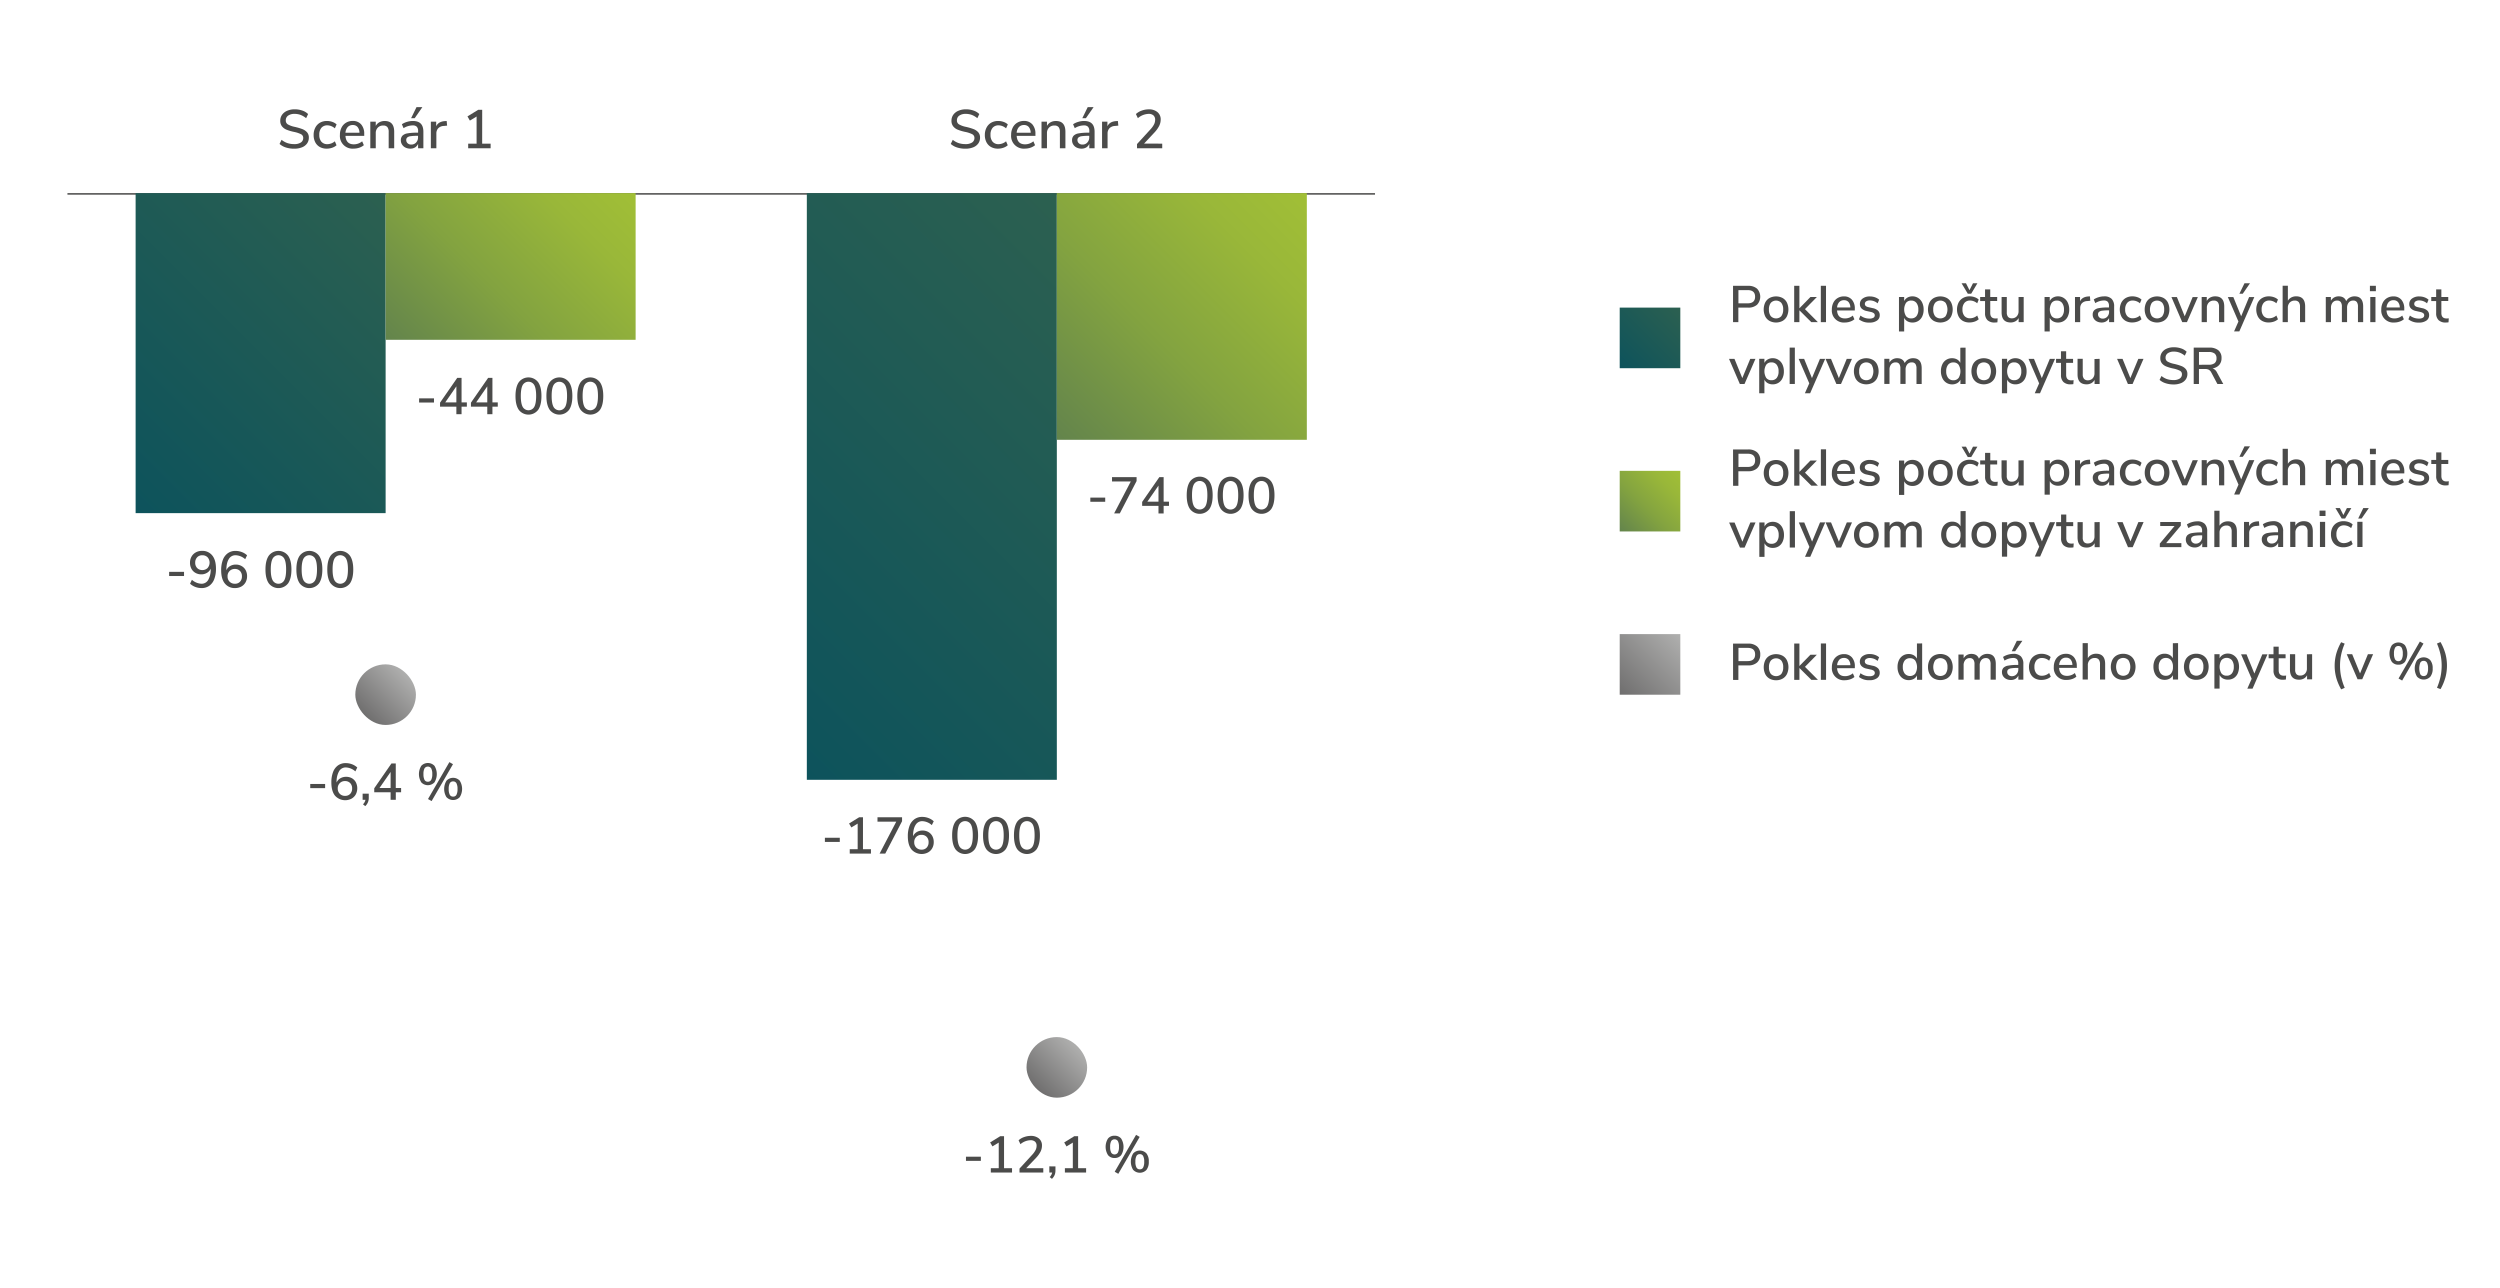 <svg id="Vrstva_1" data-name="Vrstva 1" xmlns="http://www.w3.org/2000/svg" xmlns:xlink="http://www.w3.org/1999/xlink" viewBox="0 0 1650 850"><defs><linearGradient id="Nepojmenovaný_přechod_10" x1="77.96" y1="327.12" x2="266.06" y2="139.02" gradientUnits="userSpaceOnUse"><stop offset="0" stop-color="#0d535c"/><stop offset="1" stop-color="#2c6050"/></linearGradient><linearGradient id="Nepojmenovaný_přechod_104" x1="271.56" y1="241.32" x2="402.46" y2="110.42" gradientUnits="userSpaceOnUse"><stop offset="0" stop-color="#63844c"/><stop offset="0.41" stop-color="#83a340"/><stop offset="0.77" stop-color="#99b739"/><stop offset="1" stop-color="#a1bf36"/></linearGradient><linearGradient id="Nepojmenovaný_přechod_10-2" x1="476.96" y1="459.12" x2="753.06" y2="183.02" xlink:href="#Nepojmenovaný_přechod_10"/><linearGradient id="Nepojmenovaný_přechod_104-2" x1="698.06" y1="290.82" x2="861.96" y2="126.92" xlink:href="#Nepojmenovaný_přechod_104"/><linearGradient id="Nepojmenovaný_přechod_9" x1="240.37" y1="472.61" x2="268.66" y2="444.33" gradientUnits="userSpaceOnUse"><stop offset="0" stop-color="#6f6e6e"/><stop offset="1" stop-color="#b0b0af"/></linearGradient><linearGradient id="Nepojmenovaný_přechod_9-2" x1="683.37" y1="718.61" x2="711.66" y2="690.33" xlink:href="#Nepojmenovaný_přechod_9"/><linearGradient id="Nepojmenovaný_přechod_9-3" x1="1069.01" y1="458.51" x2="1109.01" y2="418.51" xlink:href="#Nepojmenovaný_přechod_9"/><linearGradient id="Nepojmenovaný_přechod_104-3" x1="1069.01" y1="350.76" x2="1109.01" y2="310.76" xlink:href="#Nepojmenovaný_přechod_104"/><linearGradient id="Nepojmenovaný_přechod_10-3" x1="1069.01" y1="243.02" x2="1109.01" y2="203.02" xlink:href="#Nepojmenovaný_přechod_10"/></defs><line x1="44.51" y1="127.97" x2="907.51" y2="127.97" fill="none" stroke="#4b4b4a" stroke-miterlimit="10"/><path d="M188.73,97.35A11.6,11.6,0,0,1,184.5,95l1.33-2.73a12.52,12.52,0,0,0,3.87,2.17,13.92,13.92,0,0,0,4.48.67,7.68,7.68,0,0,0,4.39-1.06,3.44,3.44,0,0,0,1.55-3,2.65,2.65,0,0,0-1.44-2.46,18.33,18.33,0,0,0-4.61-1.53,28.9,28.9,0,0,1-5-1.48,7.39,7.39,0,0,1-3-2.25,5.76,5.76,0,0,1-1.1-3.62,6.72,6.72,0,0,1,1.17-3.92,7.74,7.74,0,0,1,3.33-2.65,12.4,12.4,0,0,1,5-1,15.36,15.36,0,0,1,5,.81,9.94,9.94,0,0,1,3.87,2.32l-1.3,2.74a13.1,13.1,0,0,0-3.61-2.15,11.24,11.24,0,0,0-3.95-.7,7.2,7.2,0,0,0-4.3,1.14,3.66,3.66,0,0,0-1.56,3.15A2.91,2.91,0,0,0,190,82.11a15.24,15.24,0,0,0,4.4,1.6,37.37,37.37,0,0,1,5.13,1.49,8,8,0,0,1,3.13,2.13,5.17,5.17,0,0,1,1.17,3.51,6.52,6.52,0,0,1-1.17,3.85,7.49,7.49,0,0,1-3.35,2.55,13.47,13.47,0,0,1-5.17.9A17.55,17.55,0,0,1,188.73,97.35Z" fill="#4b4b4a"/><path d="M211.05,97a7.55,7.55,0,0,1-3-3.15A10.11,10.11,0,0,1,207,89.07a10.23,10.23,0,0,1,1.1-4.82A7.91,7.91,0,0,1,211.15,81a9.19,9.19,0,0,1,4.67-1.15,10.38,10.38,0,0,1,3.54.61,7.77,7.77,0,0,1,2.79,1.65L221,84.72a7.72,7.72,0,0,0-4.94-2,5,5,0,0,0-3.94,1.64A6.82,6.82,0,0,0,210.74,89a6.73,6.73,0,0,0,1.4,4.55,5,5,0,0,0,4,1.6A7.76,7.76,0,0,0,221,93.25l1.11,2.63a8.21,8.21,0,0,1-2.88,1.63,10.88,10.88,0,0,1-3.6.6A9.11,9.11,0,0,1,211.05,97Z" fill="#4b4b4a"/><path d="M240.4,89.68H228c.27,3.73,2.12,5.58,5.55,5.58a8.49,8.49,0,0,0,5.47-2l1.12,2.56a9.17,9.17,0,0,1-3,1.66,11.53,11.53,0,0,1-3.67.61A8.37,8.37,0,0,1,224.35,89a10.39,10.39,0,0,1,1.06-4.79,7.81,7.81,0,0,1,3-3.24,8.32,8.32,0,0,1,4.37-1.15,7.1,7.1,0,0,1,5.6,2.3,9.28,9.28,0,0,1,2,6.37Zm-10.89-5.85A6.32,6.32,0,0,0,228,87.6h9.25A6,6,0,0,0,236,83.83a4,4,0,0,0-3.19-1.31A4.39,4.39,0,0,0,229.51,83.83Z" fill="#4b4b4a"/><path d="M260.17,87V97.86h-3.64V87.13a5,5,0,0,0-.88-3.28,3.43,3.43,0,0,0-2.75-1,4.67,4.67,0,0,0-3.53,1.37A5,5,0,0,0,248,87.85v10H244.4V80.29H248V83.1a5.88,5.88,0,0,1,2.42-2.42,7.28,7.28,0,0,1,3.49-.82Q260.17,79.86,260.17,87Z" fill="#4b4b4a"/><path d="M277.72,81.62c1.14,1.18,1.71,3,1.71,5.36V97.86h-3.49V94.94a5.09,5.09,0,0,1-2,2.36,6,6,0,0,1-3.15.81,7.26,7.26,0,0,1-3.17-.7,5.4,5.4,0,0,1-2.25-2,5.06,5.06,0,0,1-.81-2.8,4.32,4.32,0,0,1,1-3,6,6,0,0,1,3.28-1.57,33.16,33.16,0,0,1,6.28-.46h.83v-1a4.13,4.13,0,0,0-.85-2.91,3.62,3.62,0,0,0-2.75-.9,11.4,11.4,0,0,0-6,1.83L265.24,82a12,12,0,0,1,3.41-1.57,13.23,13.23,0,0,1,3.83-.59C274.83,79.86,276.58,80.44,277.72,81.62Zm-3.08,12.44a4.9,4.9,0,0,0,1.26-3.48v-.93h-.65a27.88,27.88,0,0,0-4.32.25,4.2,4.2,0,0,0-2.16.85,2.19,2.19,0,0,0-.65,1.71,2.74,2.74,0,0,0,.92,2.1,3.32,3.32,0,0,0,2.36.85A4.23,4.23,0,0,0,274.64,94.06ZM273.7,78h-2.37l3.56-7.3h3.89Z" fill="#4b4b4a"/><path d="M295.09,82.92l-2.2.21a5.34,5.34,0,0,0-3.72,1.59A5,5,0,0,0,288,88.1v9.76h-3.64V80.29h3.53v3.06q1.41-3.1,5.73-3.42l1.18-.07Z" fill="#4b4b4a"/><path d="M318.23,94.8h5.58v3.06H309V94.8h5.55V76.9l-4.43,2.7-1.59-2.77,7.06-4.35h2.66Z" fill="#4b4b4a"/><path d="M631.73,97.35A11.6,11.6,0,0,1,627.5,95l1.33-2.73a12.52,12.52,0,0,0,3.87,2.17,13.92,13.92,0,0,0,4.48.67,7.68,7.68,0,0,0,4.39-1.06,3.44,3.44,0,0,0,1.55-3,2.65,2.65,0,0,0-1.44-2.46,18.33,18.33,0,0,0-4.61-1.53,28.9,28.9,0,0,1-5-1.48,7.39,7.39,0,0,1-3-2.25,5.76,5.76,0,0,1-1.1-3.62,6.72,6.72,0,0,1,1.17-3.92,7.74,7.74,0,0,1,3.33-2.65,12.4,12.4,0,0,1,5-1,15.36,15.36,0,0,1,5,.81,9.94,9.94,0,0,1,3.87,2.32l-1.3,2.74a13.1,13.1,0,0,0-3.61-2.15,11.24,11.24,0,0,0-4-.7,7.2,7.2,0,0,0-4.3,1.14,3.66,3.66,0,0,0-1.56,3.15A2.91,2.91,0,0,0,633,82.11a15.24,15.24,0,0,0,4.4,1.6,37.37,37.37,0,0,1,5.13,1.49,8,8,0,0,1,3.13,2.13,5.17,5.17,0,0,1,1.17,3.51,6.52,6.52,0,0,1-1.17,3.85,7.49,7.49,0,0,1-3.35,2.55,13.47,13.47,0,0,1-5.17.9A17.55,17.55,0,0,1,631.73,97.35Z" fill="#4b4b4a"/><path d="M654.05,97a7.55,7.55,0,0,1-3-3.15A10.11,10.11,0,0,1,650,89.07a10.23,10.23,0,0,1,1.1-4.82A7.91,7.91,0,0,1,654.15,81a9.19,9.19,0,0,1,4.67-1.15,10.38,10.38,0,0,1,3.54.61,7.77,7.77,0,0,1,2.79,1.65L664,84.72a7.72,7.72,0,0,0-4.94-2,5,5,0,0,0-3.94,1.64A6.82,6.82,0,0,0,653.74,89a6.73,6.73,0,0,0,1.4,4.55,5,5,0,0,0,4,1.6A7.76,7.76,0,0,0,664,93.25l1.11,2.63a8.21,8.21,0,0,1-2.88,1.63,10.88,10.88,0,0,1-3.6.6A9.11,9.11,0,0,1,654.05,97Z" fill="#4b4b4a"/><path d="M683.4,89.68H671c.27,3.73,2.12,5.58,5.55,5.58a8.49,8.49,0,0,0,5.47-2l1.12,2.56a9.17,9.17,0,0,1-3,1.66,11.53,11.53,0,0,1-3.67.61A8.37,8.37,0,0,1,667.35,89a10.39,10.39,0,0,1,1.06-4.79,7.81,7.81,0,0,1,3-3.24,8.32,8.32,0,0,1,4.37-1.15,7.1,7.1,0,0,1,5.6,2.3,9.28,9.28,0,0,1,2,6.37Zm-10.89-5.85A6.32,6.32,0,0,0,671,87.6h9.25A6,6,0,0,0,679,83.83a4,4,0,0,0-3.19-1.31A4.39,4.39,0,0,0,672.51,83.83Z" fill="#4b4b4a"/><path d="M703.17,87V97.86h-3.64V87.13a5,5,0,0,0-.88-3.28,3.43,3.43,0,0,0-2.75-1,4.67,4.67,0,0,0-3.53,1.37A5,5,0,0,0,691,87.85v10H687.4V80.29H691V83.1a5.88,5.88,0,0,1,2.42-2.42,7.28,7.28,0,0,1,3.49-.82Q703.17,79.86,703.17,87Z" fill="#4b4b4a"/><path d="M720.72,81.62c1.14,1.18,1.71,3,1.71,5.36V97.86h-3.49V94.94a5.09,5.09,0,0,1-2,2.36,6,6,0,0,1-3.15.81,7.26,7.26,0,0,1-3.17-.7,5.4,5.4,0,0,1-2.25-2,5.06,5.06,0,0,1-.81-2.8,4.32,4.32,0,0,1,1-3,6,6,0,0,1,3.28-1.57,33.16,33.16,0,0,1,6.28-.46h.83v-1a4.13,4.13,0,0,0-.85-2.91,3.62,3.62,0,0,0-2.75-.9,11.4,11.4,0,0,0-6,1.83L708.24,82a12,12,0,0,1,3.41-1.57,13.23,13.23,0,0,1,3.83-.59C717.83,79.86,719.58,80.44,720.72,81.62Zm-3.08,12.44a4.9,4.9,0,0,0,1.26-3.48v-.93h-.65a27.88,27.88,0,0,0-4.32.25,4.2,4.2,0,0,0-2.16.85,2.19,2.19,0,0,0-.65,1.71,2.74,2.74,0,0,0,.92,2.1,3.32,3.32,0,0,0,2.36.85A4.23,4.23,0,0,0,717.64,94.06ZM716.7,78h-2.37l3.56-7.3h3.89Z" fill="#4b4b4a"/><path d="M738.09,82.92l-2.2.21a5.34,5.34,0,0,0-3.72,1.59A5,5,0,0,0,731,88.1v9.76h-3.64V80.29h3.53v3.06q1.41-3.1,5.73-3.42l1.18-.07Z" fill="#4b4b4a"/><path d="M767.07,94.8v3.06H750.43V95.08l8.75-9.57a15.09,15.09,0,0,0,2.45-3.35,6.7,6.7,0,0,0,.76-3,3.79,3.79,0,0,0-1.12-3,4.62,4.62,0,0,0-3.2-1A11.36,11.36,0,0,0,751,78l-1.3-2.73A10.89,10.89,0,0,1,753.53,73a13.45,13.45,0,0,1,4.64-.83A8.5,8.5,0,0,1,763.93,74a6.12,6.12,0,0,1,2.13,4.91,9.48,9.48,0,0,1-1,4.18,19,19,0,0,1-3.18,4.42l-6.81,7.28Z" fill="#4b4b4a"/><path d="M111.63,380.17v-2.75h9.83v2.75Z" fill="#4b4b4a"/><path d="M140.14,366.66q2.4,3,2.4,8.68a18.69,18.69,0,0,1-1.14,6.89,9.49,9.49,0,0,1-3.27,4.39,8.62,8.62,0,0,1-5.11,1.51,11.53,11.53,0,0,1-4.1-.75,10.32,10.32,0,0,1-3.48-2.14l1.22-2.59a10.15,10.15,0,0,0,6.26,2.62,5,5,0,0,0,4.52-2.56,13.94,13.94,0,0,0,1.6-7.3v-.07a5.78,5.78,0,0,1-2.44,2.74,7.23,7.23,0,0,1-3.79,1,7.71,7.71,0,0,1-3.84-1,6.73,6.73,0,0,1-2.63-2.71,8.16,8.16,0,0,1-.94-4,8,8,0,0,1,1-4,7.31,7.31,0,0,1,2.81-2.79,8.12,8.12,0,0,1,4.06-1A8.21,8.21,0,0,1,140.14,366.66ZM137,374.89a5.36,5.36,0,0,0,0-7.08,4.71,4.71,0,0,0-3.5-1.34,4.45,4.45,0,0,0-3.38,1.34,5,5,0,0,0-1.28,3.56,4.91,4.91,0,0,0,1.28,3.52,4.45,4.45,0,0,0,3.38,1.34A4.75,4.75,0,0,0,137,374.89Z" fill="#4b4b4a"/><path d="M159.52,373.63a6.74,6.74,0,0,1,2.62,2.7,8.29,8.29,0,0,1,.93,4,8.09,8.09,0,0,1-1,4,7.15,7.15,0,0,1-2.8,2.79,8.32,8.32,0,0,1-4.05,1,8.21,8.21,0,0,1-6.85-3.05c-1.6-2-2.4-4.92-2.4-8.68a19.13,19.13,0,0,1,1.12-6.89,9.38,9.38,0,0,1,3.27-4.38,8.61,8.61,0,0,1,5.1-1.52,11.67,11.67,0,0,1,4.11.75,10.47,10.47,0,0,1,3.5,2.14l-1.25,2.59a10,10,0,0,0-6.26-2.62A5,5,0,0,0,151,369q-1.6,2.56-1.6,7.29v.1a5.79,5.79,0,0,1,2.43-2.77,7.25,7.25,0,0,1,3.79-1A7.55,7.55,0,0,1,159.52,373.63Zm-1.1,10.3a5,5,0,0,0,1.25-3.55,4.88,4.88,0,0,0-1.27-3.54,4.5,4.5,0,0,0-3.38-1.33,4.64,4.64,0,0,0-4.83,4.87,4.77,4.77,0,0,0,1.34,3.53,4.72,4.72,0,0,0,3.52,1.36A4.39,4.39,0,0,0,158.42,383.93Z" fill="#4b4b4a"/><path d="M177.4,385q-2.19-3.12-2.19-9.11t2.19-9.13a8,8,0,0,1,12.75,0q2.21,3.13,2.2,9.11t-2.2,9.15a8.06,8.06,0,0,1-12.75,0Zm10.22-2c.82-1.52,1.22-3.91,1.22-7.18s-.4-5.61-1.22-7.12a4.39,4.39,0,0,0-7.68,0q-1.23,2.26-1.23,7.12c0,3.25.41,5.63,1.23,7.16a4.36,4.36,0,0,0,7.68,0Z" fill="#4b4b4a"/><path d="M197.8,385q-2.19-3.12-2.19-9.11t2.19-9.13a8,8,0,0,1,12.75,0q2.2,3.13,2.2,9.11t-2.2,9.15a8.06,8.06,0,0,1-12.75,0ZM208,383c.82-1.52,1.22-3.91,1.22-7.18s-.4-5.61-1.22-7.12a4.39,4.39,0,0,0-7.68,0q-1.23,2.26-1.23,7.12c0,3.25.41,5.63,1.23,7.16a4.36,4.36,0,0,0,7.68,0Z" fill="#4b4b4a"/><path d="M218.2,385q-2.19-3.12-2.19-9.11t2.19-9.13a8,8,0,0,1,12.75,0q2.2,3.13,2.2,9.11T231,385a8.06,8.06,0,0,1-12.75,0Zm10.22-2c.82-1.52,1.22-3.91,1.22-7.18s-.4-5.61-1.22-7.12a4.39,4.39,0,0,0-7.68,0q-1.23,2.26-1.23,7.12c0,3.25.41,5.63,1.23,7.16a4.36,4.36,0,0,0,7.68,0Z" fill="#4b4b4a"/><path d="M276.61,265.67v-2.75h9.83v2.75Z" fill="#4b4b4a"/><path d="M308.13,265.6v2.79h-3.5v5H301.2v-5H290.42v-2.62l11.35-16.38h2.86V265.6Zm-14.28,0h7.35V255Z" fill="#4b4b4a"/><path d="M328.53,265.6v2.79H325v5H321.6v-5H310.82v-2.62l11.35-16.38H325V265.6Zm-14.28,0h7.35V255Z" fill="#4b4b4a"/><path d="M342.42,270.5q-2.19-3.12-2.19-9.11t2.19-9.13a8,8,0,0,1,12.75,0q2.19,3.13,2.19,9.11t-2.19,9.15a8.06,8.06,0,0,1-12.75,0Zm10.22-2q1.22-2.28,1.22-7.18t-1.22-7.12a4.4,4.4,0,0,0-7.69,0q-1.21,2.27-1.22,7.12c0,3.25.41,5.63,1.22,7.16a4.37,4.37,0,0,0,7.69,0Z" fill="#4b4b4a"/><path d="M362.82,270.5q-2.19-3.12-2.19-9.11t2.19-9.13a8,8,0,0,1,12.75,0q2.19,3.13,2.19,9.11t-2.19,9.15a8.06,8.06,0,0,1-12.75,0Zm10.22-2q1.21-2.28,1.22-7.18T373,254.23a4.4,4.4,0,0,0-7.69,0q-1.22,2.27-1.22,7.12c0,3.25.41,5.63,1.22,7.16a4.37,4.37,0,0,0,7.69,0Z" fill="#4b4b4a"/><path d="M383.22,270.5q-2.19-3.12-2.19-9.11t2.19-9.13a8,8,0,0,1,12.75,0q2.19,3.13,2.19,9.11T396,270.5a8.06,8.06,0,0,1-12.75,0Zm10.22-2q1.21-2.28,1.22-7.18t-1.22-7.12a4.4,4.4,0,0,0-7.69,0q-1.22,2.27-1.22,7.12c0,3.25.41,5.63,1.22,7.16a4.37,4.37,0,0,0,7.69,0Z" fill="#4b4b4a"/><path d="M544.43,555.67v-2.75h9.83v2.75Z" fill="#4b4b4a"/><path d="M569.56,560.47h5.27v2.89h-14v-2.89h5.23v-16.9l-4.18,2.55-1.49-2.62,6.66-4.11h2.52Z" fill="#4b4b4a"/><path d="M579.14,539.39h16.22V542l-11.08,21.36h-3.74l11-21.08H579.14Z" fill="#4b4b4a"/><path d="M612.72,549.13a6.74,6.74,0,0,1,2.62,2.7,8.29,8.29,0,0,1,.93,4,8.09,8.09,0,0,1-1,4,7.11,7.11,0,0,1-2.81,2.79,9,9,0,0,1-10.89-2c-1.6-2-2.4-4.92-2.4-8.68a18.91,18.91,0,0,1,1.12-6.89,9.38,9.38,0,0,1,3.27-4.38,8.57,8.57,0,0,1,5.1-1.52,11.67,11.67,0,0,1,4.11.75,10.57,10.57,0,0,1,3.5,2.14L615,544.59a9.93,9.93,0,0,0-6.25-2.62,5,5,0,0,0-4.52,2.57q-1.61,2.57-1.6,7.29v.1a5.79,5.79,0,0,1,2.43-2.77,7.25,7.25,0,0,1,3.79-1A7.55,7.55,0,0,1,612.72,549.13Zm-1.11,10.3a5,5,0,0,0,1.26-3.55,4.88,4.88,0,0,0-1.27-3.54,4.5,4.5,0,0,0-3.39-1.33,4.64,4.64,0,0,0-4.82,4.87,4.77,4.77,0,0,0,1.34,3.53,4.72,4.72,0,0,0,3.52,1.36A4.36,4.36,0,0,0,611.61,559.43Z" fill="#4b4b4a"/><path d="M630.6,560.5q-2.19-3.12-2.19-9.11t2.19-9.13a8,8,0,0,1,12.75,0q2.19,3.13,2.19,9.11t-2.19,9.15a8.06,8.06,0,0,1-12.75,0Zm10.22-2c.82-1.52,1.22-3.91,1.22-7.18s-.4-5.61-1.22-7.12a4.39,4.39,0,0,0-7.68,0q-1.23,2.26-1.23,7.12c0,3.25.41,5.63,1.23,7.16a4.36,4.36,0,0,0,7.68,0Z" fill="#4b4b4a"/><path d="M651,560.5q-2.19-3.12-2.19-9.11t2.19-9.13a8,8,0,0,1,12.75,0c1.46,2.09,2.2,5.13,2.2,9.11s-.74,7.07-2.2,9.15a8.06,8.06,0,0,1-12.75,0Zm10.22-2c.82-1.52,1.22-3.91,1.22-7.18s-.4-5.61-1.22-7.12a4.39,4.39,0,0,0-7.68,0q-1.23,2.26-1.23,7.12c0,3.25.41,5.63,1.23,7.16a4.36,4.36,0,0,0,7.68,0Z" fill="#4b4b4a"/><path d="M671.4,560.5q-2.19-3.12-2.19-9.11t2.19-9.13a8,8,0,0,1,12.75,0q2.19,3.13,2.19,9.11t-2.19,9.15a8.06,8.06,0,0,1-12.75,0Zm10.22-2c.82-1.52,1.22-3.91,1.22-7.18s-.4-5.61-1.22-7.12a4.39,4.39,0,0,0-7.68,0q-1.23,2.26-1.23,7.12c0,3.25.41,5.63,1.23,7.16a4.36,4.36,0,0,0,7.68,0Z" fill="#4b4b4a"/><path d="M719.62,331.17v-2.75h9.82v2.75Z" fill="#4b4b4a"/><path d="M733.93,314.89h16.22v2.61l-11.09,21.36h-3.74l11-21.08H733.93Z" fill="#4b4b4a"/><path d="M771.53,331.1v2.79H768v5H764.6v-5H753.82v-2.62l11.35-16.38H768V331.1Zm-14.28,0h7.35V320.5Z" fill="#4b4b4a"/><path d="M785.42,336q-2.19-3.12-2.19-9.11t2.19-9.13a8,8,0,0,1,12.75,0q2.19,3.13,2.19,9.11T798.17,336a8.06,8.06,0,0,1-12.75,0Zm10.22-2q1.22-2.28,1.22-7.18t-1.22-7.12a4.4,4.4,0,0,0-7.69,0q-1.22,2.26-1.22,7.12c0,3.25.41,5.63,1.22,7.16a4.37,4.37,0,0,0,7.69,0Z" fill="#4b4b4a"/><path d="M805.82,336q-2.19-3.12-2.19-9.11t2.19-9.13a8,8,0,0,1,12.75,0q2.19,3.13,2.19,9.11T818.57,336a8.06,8.06,0,0,1-12.75,0ZM816,334q1.22-2.28,1.22-7.18T816,319.73a4.4,4.4,0,0,0-7.69,0q-1.22,2.26-1.22,7.12c0,3.25.41,5.63,1.22,7.16a4.37,4.37,0,0,0,7.69,0Z" fill="#4b4b4a"/><path d="M826.22,336q-2.19-3.12-2.19-9.11t2.19-9.13a8,8,0,0,1,12.75,0q2.19,3.13,2.19,9.11T839,336a8.06,8.06,0,0,1-12.75,0Zm10.22-2q1.21-2.28,1.22-7.18t-1.22-7.12a4.4,4.4,0,0,0-7.69,0q-1.21,2.26-1.22,7.12c0,3.25.41,5.63,1.22,7.16a4.37,4.37,0,0,0,7.69,0Z" fill="#4b4b4a"/><rect x="89.51" y="127.47" width="165" height="211.2" fill="url(#Nepojmenovaný_přechod_10)"/><rect x="254.51" y="127.47" width="165" height="96.8" fill="url(#Nepojmenovaný_přechod_104)"/><rect x="532.51" y="127.47" width="165" height="387.2" fill="url(#Nepojmenovaný_přechod_10-2)"/><rect x="697.51" y="127.47" width="165" height="162.8" fill="url(#Nepojmenovaný_přechod_104-2)"/><path d="M204.76,520.17v-2.75h9.82v2.75Z" fill="#4b4b4a"/><path d="M232.25,513.63a6.66,6.66,0,0,1,2.61,2.7,8.75,8.75,0,0,1-.06,8,7.18,7.18,0,0,1-2.81,2.79,9,9,0,0,1-10.9-2c-1.59-2-2.39-4.92-2.39-8.68a18.91,18.91,0,0,1,1.12-6.89,9.36,9.36,0,0,1,3.26-4.38,8.61,8.61,0,0,1,5.1-1.52,11.68,11.68,0,0,1,4.12.75,10.67,10.67,0,0,1,3.5,2.14l-1.26,2.59a10,10,0,0,0-6.26-2.62,5,5,0,0,0-4.52,2.57,13.88,13.88,0,0,0-1.6,7.29v.1a5.76,5.76,0,0,1,2.44-2.77,7.23,7.23,0,0,1,3.79-1A7.58,7.58,0,0,1,232.25,513.63Zm-1.11,10.3a5,5,0,0,0,1.26-3.55,4.88,4.88,0,0,0-1.28-3.54,4.48,4.48,0,0,0-3.38-1.33,4.64,4.64,0,0,0-4.83,4.87,4.78,4.78,0,0,0,1.35,3.53,4.69,4.69,0,0,0,3.51,1.36A4.38,4.38,0,0,0,231.14,523.93Z" fill="#4b4b4a"/><path d="M243.38,523.81v2.75a7.2,7.2,0,0,1-2.31,5.48l-1.5-1.19a5.64,5.64,0,0,0,1.63-3h-1.87v-4.05Z" fill="#4b4b4a"/><path d="M264.73,520.1v2.79h-3.5v5H257.8v-5H247v-2.62l11.35-16.38h2.86V520.1Zm-14.28,0h7.35V509.5Z" fill="#4b4b4a"/><path d="M278.06,516.36a10.35,10.35,0,0,1,0-10.93,6,6,0,0,1,8.67,0,10.39,10.39,0,0,1,0,10.95,6,6,0,0,1-8.67,0Zm6.53-1.64a7.9,7.9,0,0,0,.71-3.83,7.66,7.66,0,0,0-.71-3.77,2.65,2.65,0,0,0-4.41,0,7.82,7.82,0,0,0-.69,3.79,8.06,8.06,0,0,0,.69,3.83,2.37,2.37,0,0,0,2.2,1.2A2.4,2.4,0,0,0,284.59,514.72Zm.27,14-2.38-1.36L296.59,503l2.38,1.36Zm9.86-2.5a10.39,10.39,0,0,1,0-11,6,6,0,0,1,8.69,0,10.27,10.27,0,0,1,0,10.93,6,6,0,0,1-8.7,0Zm6.54-1.66a7.92,7.92,0,0,0,.7-3.83,7.78,7.78,0,0,0-.71-3.79,2.38,2.38,0,0,0-2.18-1.21,2.4,2.4,0,0,0-2.21,1.19,7.79,7.79,0,0,0-.71,3.81,7.9,7.9,0,0,0,.71,3.83,2.39,2.39,0,0,0,2.21,1.2A2.34,2.34,0,0,0,301.26,524.58Z" fill="#4b4b4a"/><rect x="234.51" y="438.47" width="40" height="40" rx="20" fill="url(#Nepojmenovaný_přechod_9)"/><path d="M637.54,766.17v-2.75h9.83v2.75Z" fill="#4b4b4a"/><path d="M662.67,771h5.27v2.89h-14V771h5.23v-16.9L655,756.62,653.49,754l6.66-4.11h2.52Z" fill="#4b4b4a"/><path d="M688.57,771v2.89h-15.7v-2.62l8.26-9a14.51,14.51,0,0,0,2.31-3.16,6.2,6.2,0,0,0,.71-2.82,3.59,3.59,0,0,0-1-2.79,4.38,4.38,0,0,0-3-.95,10.66,10.66,0,0,0-6.66,2.62l-1.22-2.59a10.37,10.37,0,0,1,3.6-2.1,12.92,12.92,0,0,1,4.39-.79,8.14,8.14,0,0,1,5.44,1.72,5.82,5.82,0,0,1,2,4.64,9,9,0,0,1-.9,3.95,18.24,18.24,0,0,1-3,4.18L677.29,771Z" fill="#4b4b4a"/><path d="M696.6,769.81v2.75a7.73,7.73,0,0,1-.53,2.91,8,8,0,0,1-1.78,2.57l-1.5-1.19a5.64,5.64,0,0,0,1.63-3h-1.87v-4.05Z" fill="#4b4b4a"/><path d="M711.56,771h5.27v2.89h-14V771h5.23v-16.9l-4.18,2.55L702.38,754l6.66-4.11h2.52Z" fill="#4b4b4a"/><path d="M731.28,762.36a10.3,10.3,0,0,1,0-10.93,5.35,5.35,0,0,1,4.31-1.85,5.42,5.42,0,0,1,4.36,1.85,10.39,10.39,0,0,1,0,11,5.39,5.39,0,0,1-4.36,1.85A5.3,5.3,0,0,1,731.28,762.36Zm6.52-1.64a7.77,7.77,0,0,0,.72-3.83,7.53,7.53,0,0,0-.72-3.77,2.64,2.64,0,0,0-4.4,0,7.8,7.8,0,0,0-.7,3.79,8,8,0,0,0,.7,3.83,2.62,2.62,0,0,0,4.4,0Zm.28,14-2.38-1.36L749.81,749l2.38,1.36Zm9.86-2.5a10.33,10.33,0,0,1,0-11,6,6,0,0,1,8.68,0,8.2,8.2,0,0,1,1.58,5.46,8.34,8.34,0,0,1-1.56,5.47,6,6,0,0,1-8.7,0Zm6.54-1.66a7.92,7.92,0,0,0,.7-3.83,7.65,7.65,0,0,0-.72-3.79,2.36,2.36,0,0,0-2.17-1.21,2.39,2.39,0,0,0-2.21,1.19,7.65,7.65,0,0,0-.72,3.81,7.77,7.77,0,0,0,.72,3.83,2.38,2.38,0,0,0,2.21,1.2A2.34,2.34,0,0,0,754.48,770.58Z" fill="#4b4b4a"/><rect x="677.51" y="684.47" width="40" height="40" rx="20" fill="url(#Nepojmenovaný_přechod_9-2)"/><rect x="1069.01" y="418.51" width="40" height="40" fill="url(#Nepojmenovaný_přechod_9-3)"/><path d="M1143.81,296.64h9.93a8.62,8.62,0,0,1,5.92,1.87,6.72,6.72,0,0,1,2.11,5.3,6.8,6.8,0,0,1-2.1,5.3,8.48,8.48,0,0,1-5.92,1.91h-6.42v9.59h-3.5Zm9.57,11.55c3.35,0,5-1.46,5-4.39s-1.68-4.35-5-4.34h-6v8.74Z" fill="#4b4b4a"/><path d="M1167.92,319.77a7.14,7.14,0,0,1-2.86-3,10.9,10.9,0,0,1,0-9.12,7.08,7.08,0,0,1,2.85-3,9.29,9.29,0,0,1,8.6,0,7.11,7.11,0,0,1,2.86,3,10.82,10.82,0,0,1,0,9.11,7.14,7.14,0,0,1-2.85,3,8.49,8.49,0,0,1-4.3,1.06A8.6,8.6,0,0,1,1167.92,319.77Zm7.79-3.17a6.9,6.9,0,0,0,1.2-4.39,6.74,6.74,0,0,0-1.23-4.36,4.73,4.73,0,0,0-6.93,0,6.73,6.73,0,0,0-1.22,4.37,6.84,6.84,0,0,0,1.21,4.39,4.81,4.81,0,0,0,7,0Z" fill="#4b4b4a"/><path d="M1199.83,320.55h-4.35l-7.86-7.81v7.82h-3.44l0-24h3.43l0,14.86,7.27-7.46h4.25l-7.85,8Z" fill="#4b4b4a"/><path d="M1201.77,320.55l0-24h3.43l0,24Z" fill="#4b4b4a"/><path d="M1224.2,312.81h-11.73c.26,3.52,2,5.27,5.24,5.27a8,8,0,0,0,5.17-1.88l1.06,2.42a8.52,8.52,0,0,1-2.86,1.56,10.56,10.56,0,0,1-3.46.58,7.91,7.91,0,0,1-8.58-8.56,9.86,9.86,0,0,1,1-4.52,7.32,7.32,0,0,1,2.82-3.06,7.82,7.82,0,0,1,4.13-1.09,6.68,6.68,0,0,1,5.28,2.17,8.72,8.72,0,0,1,1.93,6Zm-10.29-5.51a5.92,5.92,0,0,0-1.41,3.55h8.74a5.72,5.72,0,0,0-1.17-3.55,3.76,3.76,0,0,0-3-1.24A4.12,4.12,0,0,0,1213.91,307.3Z" fill="#4b4b4a"/><path d="M1226.93,318.66l1-2.49a9.41,9.41,0,0,0,6,2,4.82,4.82,0,0,0,2.55-.56,1.79,1.79,0,0,0,.88-1.59,1.76,1.76,0,0,0-.59-1.39,5.11,5.11,0,0,0-2.06-.85l-2.75-.61a6.53,6.53,0,0,1-3.34-1.66,4,4,0,0,1-1.12-2.92,4.34,4.34,0,0,1,1.81-3.64,7.65,7.65,0,0,1,4.78-1.4,9.88,9.88,0,0,1,3.36.56,8.14,8.14,0,0,1,2.76,1.58l-1,2.41a8.12,8.12,0,0,0-5.07-1.93,4.28,4.28,0,0,0-2.46.61,1.88,1.88,0,0,0-.9,1.67,1.79,1.79,0,0,0,.56,1.38,3.79,3.79,0,0,0,1.78.79l2.83.65a7,7,0,0,1,3.53,1.68,4,4,0,0,1,1.13,3,4.13,4.13,0,0,1-1.82,3.55,8.19,8.19,0,0,1-4.91,1.32A10.6,10.6,0,0,1,1226.93,318.66Z" fill="#4b4b4a"/><path d="M1266.06,304.57a7.31,7.31,0,0,1,2.63,3.06,10.73,10.73,0,0,1,.94,4.56,10.44,10.44,0,0,1-.92,4.49,6.92,6.92,0,0,1-2.6,3,7.11,7.11,0,0,1-3.85,1.06,6.66,6.66,0,0,1-3.3-.8,5.19,5.19,0,0,1-2.18-2.29v9h-3.44l0-22.71h3.43v2.72a5.32,5.32,0,0,1,2.17-2.31,6.46,6.46,0,0,1,3.3-.82A6.9,6.9,0,0,1,1266.06,304.57Zm-1.16,11.92a6.6,6.6,0,0,0,1.22-4.3,6.86,6.86,0,0,0-1.24-4.38,4.62,4.62,0,0,0-6.9,0,6.85,6.85,0,0,0-1.21,4.35,7,7,0,0,0,1.21,4.35,4.69,4.69,0,0,0,6.92,0Z" fill="#4b4b4a"/><path d="M1276.35,319.66a7.05,7.05,0,0,1-2.86-3,9.76,9.76,0,0,1-1-4.53,9.91,9.91,0,0,1,1-4.58,7.14,7.14,0,0,1,2.85-3,9.29,9.29,0,0,1,8.6,0,7.05,7.05,0,0,1,2.86,3,10.82,10.82,0,0,1,0,9.11,7.14,7.14,0,0,1-2.85,3,9.29,9.29,0,0,1-8.6,0Zm7.78-3.17a6.9,6.9,0,0,0,1.2-4.39,6.74,6.74,0,0,0-1.23-4.36,4.73,4.73,0,0,0-6.93,0,8.5,8.5,0,0,0,0,8.76,4.81,4.81,0,0,0,7,0Z" fill="#4b4b4a"/><path d="M1295.52,319.64a7.18,7.18,0,0,1-2.86-3,10.62,10.62,0,0,1,0-9.06,7.45,7.45,0,0,1,2.92-3.07,8.7,8.7,0,0,1,4.4-1.09,9.76,9.76,0,0,1,3.35.58,7.12,7.12,0,0,1,2.64,1.56l-1,2.45a7.22,7.22,0,0,0-4.66-1.83,4.66,4.66,0,0,0-3.73,1.55,6.43,6.43,0,0,0-1.33,4.37,6.29,6.29,0,0,0,1.33,4.3,4.73,4.73,0,0,0,3.74,1.51,7.29,7.29,0,0,0,4.65-1.85l1.06,2.49a7.88,7.88,0,0,1-2.72,1.55,10.45,10.45,0,0,1-3.4.56A8.73,8.73,0,0,1,1295.52,319.64Zm6.66-24.86h2.92l-4.1,6.9h-2.25l-4.12-6.89h2.92l2.32,4.59Z" fill="#4b4b4a"/><path d="M1318.49,317.92l-.17,2.62a11.34,11.34,0,0,1-1.77.13,6.55,6.55,0,0,1-4.81-1.57,6.22,6.22,0,0,1-1.59-4.57v-8h-3.23v-2.65h3.23v-5h3.43v5h4.55v2.65h-4.56v7.89q0,3.63,3.37,3.63A11,11,0,0,0,1318.49,317.92Z" fill="#4b4b4a"/><path d="M1335.64,303.82l0,16.6h-3.33v-2.69a5.34,5.34,0,0,1-2.16,2.18,6.35,6.35,0,0,1-3.08.75q-6,0-6.06-6.66V303.84h3.44V314a4.42,4.42,0,0,0,.82,2.95,3.1,3.1,0,0,0,2.51.95,4.17,4.17,0,0,0,3.21-1.29,4.82,4.82,0,0,0,1.21-3.44v-9.31Z" fill="#4b4b4a"/><path d="M1362.15,304.48a7.26,7.26,0,0,1,2.62,3,10.61,10.61,0,0,1,.94,4.56,10.44,10.44,0,0,1-.92,4.49,6.9,6.9,0,0,1-2.59,3,7.08,7.08,0,0,1-3.86,1.06,6.56,6.56,0,0,1-3.3-.8,5.25,5.25,0,0,1-2.18-2.29v9h-3.43l0-22.71h3.44v2.72a5.41,5.41,0,0,1,2.17-2.32,6.57,6.57,0,0,1,3.3-.82A6.89,6.89,0,0,1,1362.15,304.48ZM1361,316.39a6.65,6.65,0,0,0,1.23-4.3,6.92,6.92,0,0,0-1.25-4.38,4.62,4.62,0,0,0-6.9,0,8.39,8.39,0,0,0,0,8.7,4.12,4.12,0,0,0,3.45,1.53A4.19,4.19,0,0,0,1361,316.39Z" fill="#4b4b4a"/><path d="M1379.61,306.26l-2.08.21A5.13,5.13,0,0,0,1374,308a4.79,4.79,0,0,0-1.06,3.2v9.22h-3.44V303.79h3.33v2.88c.88-1.95,2.68-3,5.4-3.23l1.13-.07Z" fill="#4b4b4a"/><path d="M1393.73,305a7,7,0,0,1,1.62,5.06v10.27h-3.3V317.6a4.73,4.73,0,0,1-1.92,2.23,5.66,5.66,0,0,1-3,.77,6.73,6.73,0,0,1-3-.66,5.14,5.14,0,0,1-2.13-1.85,4.8,4.8,0,0,1-.77-2.65,4.1,4.1,0,0,1,.93-2.84,5.6,5.6,0,0,1,3.1-1.48,30.41,30.41,0,0,1,5.93-.45h.78v-1a3.93,3.93,0,0,0-.8-2.75,3.43,3.43,0,0,0-2.6-.85,10.67,10.67,0,0,0-5.65,1.74l-1-2.41a11.1,11.1,0,0,1,3.21-1.49,12.87,12.87,0,0,1,3.62-.56A6.62,6.62,0,0,1,1393.73,305Zm-2.89,11.75a4.62,4.62,0,0,0,1.18-3.28v-.88h-.61a26.24,26.24,0,0,0-4.08.24,4,4,0,0,0-2,.8,2.06,2.06,0,0,0-.61,1.61,2.58,2.58,0,0,0,.87,2,3.13,3.13,0,0,0,2.23.8A4,4,0,0,0,1390.84,316.77Z" fill="#4b4b4a"/><path d="M1403,319.53a7.12,7.12,0,0,1-2.86-3,10.52,10.52,0,0,1,0-9.06,7.45,7.45,0,0,1,2.92-3.07,8.67,8.67,0,0,1,4.4-1.09,9.8,9.8,0,0,1,3.35.58,7.07,7.07,0,0,1,2.63,1.56l-1,2.45a7.25,7.25,0,0,0-4.66-1.84,4.69,4.69,0,0,0-3.72,1.56,6.47,6.47,0,0,0-1.34,4.37,6.39,6.39,0,0,0,1.33,4.3,4.72,4.72,0,0,0,3.74,1.5,7.25,7.25,0,0,0,4.66-1.84l1.06,2.48a7.66,7.66,0,0,1-2.72,1.55,10.24,10.24,0,0,1-3.4.57A8.73,8.73,0,0,1,1403,319.53Z" fill="#4b4b4a"/><path d="M1419.38,319.51a7.08,7.08,0,0,1-2.86-3,10.85,10.85,0,0,1,0-9.12,7.16,7.16,0,0,1,2.86-3,9.29,9.29,0,0,1,8.6,0,7.23,7.23,0,0,1,2.86,3,10.92,10.92,0,0,1,0,9.11,7.05,7.05,0,0,1-2.86,3,8.46,8.46,0,0,1-4.3,1.06A8.59,8.59,0,0,1,1419.38,319.51Zm7.78-3.17a8.45,8.45,0,0,0,0-8.75,4.74,4.74,0,0,0-6.94,0,8.5,8.5,0,0,0,0,8.76,4.81,4.81,0,0,0,7,0Z" fill="#4b4b4a"/><path d="M1447.16,303.74h3.43l-7.19,16.56h-3.09l-7.16-16.55h3.61l5.18,12.68Z" fill="#4b4b4a"/><path d="M1468,310v10.3h-3.43V310.15a4.7,4.7,0,0,0-.84-3.09,3.2,3.2,0,0,0-2.6-1,4.49,4.49,0,0,0-3.33,1.3,4.75,4.75,0,0,0-1.25,3.47v9.45h-3.44V303.7h3.36v2.65a5.56,5.56,0,0,1,2.28-2.28,6.87,6.87,0,0,1,3.3-.78Q1468,303.27,1468,310Z" fill="#4b4b4a"/><path d="M1484.42,303.7h3.44L1478,326.39h-3.47l2.88-6.53-7-16.14h3.6l5.18,12.68Zm-4.18-2.2H1478l3.36-6.91H1485Z" fill="#4b4b4a"/><path d="M1493,319.44a7.07,7.07,0,0,1-2.85-3,9.43,9.43,0,0,1-1-4.5,9.7,9.7,0,0,1,1-4.56,7.49,7.49,0,0,1,2.92-3.06,8.6,8.6,0,0,1,4.4-1.09,10,10,0,0,1,3.35.57,7.4,7.4,0,0,1,2.64,1.56l-1,2.45a7.31,7.31,0,0,0-4.66-1.83,4.66,4.66,0,0,0-3.72,1.55,6.39,6.39,0,0,0-1.34,4.37,6.27,6.27,0,0,0,1.33,4.3,4.7,4.7,0,0,0,3.74,1.51,7.27,7.27,0,0,0,4.66-1.84l1,2.48a7.58,7.58,0,0,1-2.72,1.55,10.2,10.2,0,0,1-3.4.57A8.75,8.75,0,0,1,1493,319.44Z" fill="#4b4b4a"/><path d="M1521.42,309.92v10.3H1518V310.1a4.78,4.78,0,0,0-.84-3.1,3.24,3.24,0,0,0-2.6-1,4.43,4.43,0,0,0-3.33,1.29,4.77,4.77,0,0,0-1.26,3.47v9.46h-3.43l0-24H1510v9.89a5.66,5.66,0,0,1,2.27-2.18,6.87,6.87,0,0,1,3.23-.75Q1521.42,303.23,1521.42,309.92Z" fill="#4b4b4a"/><path d="M1559.7,309.88v10.3h-3.43V310a5.17,5.17,0,0,0-.73-3.07,2.77,2.77,0,0,0-2.37-1,3.67,3.67,0,0,0-3,1.29,5.38,5.38,0,0,0-1.08,3.54v9.39h-3.43V310a5.08,5.08,0,0,0-.76-3.07,2.76,2.76,0,0,0-2.34-1,3.67,3.67,0,0,0-3,1.3,5.29,5.29,0,0,0-1.09,3.53v9.39h-3.43l0-16.59h3.37v2.52a5.59,5.59,0,0,1,2.1-2.16,6,6,0,0,1,3-.77q3.84,0,5,3.19a5.76,5.76,0,0,1,2.24-2.35,6.54,6.54,0,0,1,3.3-.85Q1559.7,303.19,1559.7,309.88Z" fill="#4b4b4a"/><path d="M1564.14,296.18h3.95v3.57h-3.94Zm.27,24,0-16.59h3.43l0,16.6Z" fill="#4b4b4a"/><path d="M1586.84,312.44h-11.73c.25,3.51,2,5.27,5.24,5.26a8,8,0,0,0,5.16-1.87l1.06,2.41a8.67,8.67,0,0,1-2.85,1.57,10.62,10.62,0,0,1-3.47.58,7.91,7.91,0,0,1-8.58-8.56,9.8,9.8,0,0,1,1-4.52,7.33,7.33,0,0,1,2.82-3.06,7.94,7.94,0,0,1,4.13-1.1,6.7,6.7,0,0,1,5.29,2.17,8.84,8.84,0,0,1,1.93,6Zm-10.29-5.52a5.83,5.83,0,0,0-1.41,3.56h8.74a5.7,5.7,0,0,0-1.18-3.55,3.75,3.75,0,0,0-3-1.24A4.14,4.14,0,0,0,1576.55,306.92Z" fill="#4b4b4a"/><path d="M1589.56,318.28l1-2.48a9.52,9.52,0,0,0,6,2,4.72,4.72,0,0,0,2.55-.57,1.76,1.76,0,0,0,.88-1.58,1.72,1.72,0,0,0-.6-1.39,5,5,0,0,0-2.06-.85l-2.75-.61a6.65,6.65,0,0,1-3.34-1.66,4.06,4.06,0,0,1-1.12-2.92,4.38,4.38,0,0,1,1.82-3.65,7.62,7.62,0,0,1,4.77-1.39,10,10,0,0,1,3.37.55,8.36,8.36,0,0,1,2.75,1.58l-1,2.42a8.09,8.09,0,0,0-5.07-1.94,4.38,4.38,0,0,0-2.46.62,1.91,1.91,0,0,0-.9,1.67,1.81,1.81,0,0,0,.56,1.37,3.83,3.83,0,0,0,1.79.8l2.82.64a7.06,7.06,0,0,1,3.54,1.68,4.05,4.05,0,0,1,1.12,3,4.12,4.12,0,0,1-1.81,3.55,8.26,8.26,0,0,1-4.91,1.31A10.54,10.54,0,0,1,1589.56,318.28Z" fill="#4b4b4a"/><path d="M1616.22,317.61l-.17,2.62a11.33,11.33,0,0,1-1.77.14,6.57,6.57,0,0,1-4.81-1.58,6.25,6.25,0,0,1-1.59-4.57v-8h-3.23v-2.65h3.23v-5h3.43v5h4.55v2.66h-4.56v7.89c0,2.42,1.12,3.64,3.37,3.63A11,11,0,0,0,1616.22,317.61Z" fill="#4b4b4a"/><path d="M1155.22,344.84h3.43l-7.19,16.56h-3.09l-7.16-16.55h3.6l5.18,12.68Z" fill="#4b4b4a"/><path d="M1173.87,345.47a7.23,7.23,0,0,1,2.62,3.06,10.54,10.54,0,0,1,.94,4.55,10.26,10.26,0,0,1-.92,4.49,7,7,0,0,1-2.59,3,7.16,7.16,0,0,1-3.86,1.05,6.66,6.66,0,0,1-3.3-.79,5.27,5.27,0,0,1-2.18-2.3v9h-3.43l0-22.71h3.44v2.72a5.41,5.41,0,0,1,2.17-2.32,6.67,6.67,0,0,1,3.3-.82A7,7,0,0,1,1173.87,345.47Zm-1.16,11.92a6.74,6.74,0,0,0,1.22-4.31,6.92,6.92,0,0,0-1.25-4.38,4.17,4.17,0,0,0-3.45-1.56,4.12,4.12,0,0,0-3.45,1.53,8.47,8.47,0,0,0,0,8.71,4.09,4.09,0,0,0,3.45,1.52A4.22,4.22,0,0,0,1172.71,357.39Z" fill="#4b4b4a"/><path d="M1181.24,361.37l0-24h3.43l0,24Z" fill="#4b4b4a"/><path d="M1201.22,344.79h3.43l-9.87,22.69h-3.47l2.89-6.53-7-16.14h3.6l5.18,12.67Z" fill="#4b4b4a"/><path d="M1218.9,344.78h3.43l-7.19,16.57h-3.09l-7.16-16.55h3.6l5.18,12.67Z" fill="#4b4b4a"/><path d="M1227.5,360.51a7.05,7.05,0,0,1-2.86-3,9.76,9.76,0,0,1-1-4.53,9.91,9.91,0,0,1,1-4.58,7.14,7.14,0,0,1,2.85-3,9.29,9.29,0,0,1,8.6,0,7.05,7.05,0,0,1,2.86,3,10.82,10.82,0,0,1,0,9.11,7.09,7.09,0,0,1-2.85,3,8.46,8.46,0,0,1-4.3,1.06A8.56,8.56,0,0,1,1227.5,360.51Zm7.78-3.17a6.9,6.9,0,0,0,1.2-4.39,6.79,6.79,0,0,0-1.23-4.37,4.74,4.74,0,0,0-6.93,0,8.5,8.5,0,0,0,0,8.76,4.25,4.25,0,0,0,3.49,1.49A4.19,4.19,0,0,0,1235.28,357.34Z" fill="#4b4b4a"/><path d="M1268.37,351v10.3H1265V351.12a5.23,5.23,0,0,0-.73-3.08,2.8,2.8,0,0,0-2.37-1,3.67,3.67,0,0,0-3,1.29,5.38,5.38,0,0,0-1.08,3.54v9.38h-3.43V351.13a5.08,5.08,0,0,0-.76-3.07,2.76,2.76,0,0,0-2.34-1,3.69,3.69,0,0,0-3,1.29,5.33,5.33,0,0,0-1.09,3.54v9.39h-3.43l0-16.59h3.37v2.52a5.59,5.59,0,0,1,2.1-2.16,6,6,0,0,1,3-.77q3.84,0,5,3.19a5.76,5.76,0,0,1,2.24-2.35,6.54,6.54,0,0,1,3.3-.85Q1268.37,344.29,1268.37,351Z" fill="#4b4b4a"/><path d="M1297.33,337.28l0,24H1294V358.4a5.22,5.22,0,0,1-2.18,2.3,6.65,6.65,0,0,1-3.29.8,6.94,6.94,0,0,1-3.83-1.08,7.28,7.28,0,0,1-2.62-3.06,11.39,11.39,0,0,1,0-9,6.87,6.87,0,0,1,6.44-4.06,6.56,6.56,0,0,1,3.28.8,5.3,5.3,0,0,1,2.16,2.26v-10Zm-4.59,20a6.94,6.94,0,0,0,1.2-4.36,6.85,6.85,0,0,0-1.21-4.35,4.12,4.12,0,0,0-3.45-1.52,4.26,4.26,0,0,0-3.49,1.51,6.67,6.67,0,0,0-1.23,4.3,6.83,6.83,0,0,0,1.26,4.37,4.18,4.18,0,0,0,3.47,1.58A4.12,4.12,0,0,0,1292.74,357.25Z" fill="#4b4b4a"/><path d="M1305.05,360.43a7.05,7.05,0,0,1-2.86-3,10.82,10.82,0,0,1,0-9.11,7.11,7.11,0,0,1,2.86-3,9.29,9.29,0,0,1,8.6,0,7.11,7.11,0,0,1,2.86,3,10.92,10.92,0,0,1,0,9.11,7.11,7.11,0,0,1-2.86,3,8.46,8.46,0,0,1-4.3,1.06A8.59,8.59,0,0,1,1305.05,360.43Zm7.78-3.17a8.47,8.47,0,0,0,0-8.76,4.75,4.75,0,0,0-6.94,0,8.5,8.5,0,0,0,0,8.76,4.25,4.25,0,0,0,3.49,1.49A4.19,4.19,0,0,0,1312.83,357.26Z" fill="#4b4b4a"/><path d="M1334,345.3a7.35,7.35,0,0,1,2.62,3.06,10.58,10.58,0,0,1,.94,4.56,10.44,10.44,0,0,1-.92,4.49,6.9,6.9,0,0,1-2.59,3,7.17,7.17,0,0,1-3.86,1.06,6.66,6.66,0,0,1-3.3-.8,5.25,5.25,0,0,1-2.18-2.29v9h-3.43l0-22.71h3.44v2.72a5.38,5.38,0,0,1,2.17-2.31,6.46,6.46,0,0,1,3.3-.82A7,7,0,0,1,1334,345.3Zm-1.16,11.92a6.71,6.71,0,0,0,1.22-4.3,6.92,6.92,0,0,0-1.25-4.38,4.6,4.6,0,0,0-6.9,0,8.45,8.45,0,0,0,0,8.7,4.12,4.12,0,0,0,3.45,1.53A4.22,4.22,0,0,0,1332.88,357.22Z" fill="#4b4b4a"/><path d="M1352.92,344.64h3.44l-9.87,22.69H1343l2.88-6.53-7-16.15h3.6l5.18,12.68Z" fill="#4b4b4a"/><path d="M1368.64,358.66l-.16,2.62a11.33,11.33,0,0,1-1.77.14,6.52,6.52,0,0,1-4.81-1.58,6.15,6.15,0,0,1-1.59-4.57v-8h-3.23V344.6h3.23v-5h3.44v5h4.56v2.65h-4.55v7.88q0,3.64,3.37,3.64A10.77,10.77,0,0,0,1368.64,358.66Z" fill="#4b4b4a"/><path d="M1385.8,344.57l0,16.59h-3.33v-2.69a5.37,5.37,0,0,1-2.15,2.18,6.35,6.35,0,0,1-3.08.75c-4,0-6-2.22-6.06-6.66V344.59h3.43l0,10.13a4.49,4.49,0,0,0,.81,3,3.14,3.14,0,0,0,2.52.95,4.17,4.17,0,0,0,3.21-1.29,4.83,4.83,0,0,0,1.21-3.44v-9.32Z" fill="#4b4b4a"/><path d="M1411.33,344.58h3.44l-7.19,16.56h-3.1l-7.15-16.55h3.6l5.18,12.68Z" fill="#4b4b4a"/><path d="M1429.64,358.47h10.06v2.65h-14.22v-2.38l9.71-11.57h-9.45v-2.65h13.6v2.41Z" fill="#4b4b4a"/><path d="M1455.14,345.76a7,7,0,0,1,1.62,5.06v10.27h-3.29v-2.75a4.78,4.78,0,0,1-1.92,2.23,5.73,5.73,0,0,1-3,.77,6.73,6.73,0,0,1-3-.66,5.14,5.14,0,0,1-2.13-1.85,4.84,4.84,0,0,1-.77-2.66,4.12,4.12,0,0,1,.93-2.84,5.66,5.66,0,0,1,3.1-1.48,32.16,32.16,0,0,1,5.93-.45h.78v-1a4,4,0,0,0-.8-2.76,3.46,3.46,0,0,0-2.6-.84,10.67,10.67,0,0,0-5.65,1.74l-1-2.42a11.62,11.62,0,0,1,3.21-1.48,12.87,12.87,0,0,1,3.62-.56A6.57,6.57,0,0,1,1455.14,345.76Zm-2.89,11.75a4.6,4.6,0,0,0,1.18-3.29v-.88h-.61a26.24,26.24,0,0,0-4.08.24,4.07,4.07,0,0,0-2,.8,2.1,2.1,0,0,0-.61,1.62,2.59,2.59,0,0,0,.87,2,3.18,3.18,0,0,0,2.23.8A4,4,0,0,0,1452.25,357.51Z" fill="#4b4b4a"/><path d="M1476.35,350.77v10.3h-3.44V350.94a4.76,4.76,0,0,0-.83-3.09,3.24,3.24,0,0,0-2.61-1,4.49,4.49,0,0,0-3.33,1.3,4.79,4.79,0,0,0-1.25,3.47v9.45h-3.44l0-24h3.43V347a5.73,5.73,0,0,1,2.28-2.17,6.84,6.84,0,0,1,3.23-.75Q1476.34,344.07,1476.35,350.77Z" fill="#4b4b4a"/><path d="M1491.13,346.94l-2.07.21a5.07,5.07,0,0,0-3.52,1.5,4.79,4.79,0,0,0-1.07,3.2v9.21h-3.43l0-16.59h3.33v2.89q1.32-2.92,5.4-3.24l1.12-.07Z" fill="#4b4b4a"/><path d="M1505.26,345.71a7,7,0,0,1,1.62,5.06V361h-3.3v-2.75a4.78,4.78,0,0,1-1.92,2.23,5.67,5.67,0,0,1-3,.76,6.65,6.65,0,0,1-3-.65,5.22,5.22,0,0,1-2.13-1.86,4.77,4.77,0,0,1-.76-2.65,4.1,4.1,0,0,1,.93-2.84,5.59,5.59,0,0,1,3.09-1.48,30.55,30.55,0,0,1,5.93-.45h.79v-1a3.92,3.92,0,0,0-.8-2.76,3.42,3.42,0,0,0-2.6-.84,10.74,10.74,0,0,0-5.64,1.73l-1-2.41a11.09,11.09,0,0,1,3.21-1.48,12.84,12.84,0,0,1,3.62-.57A6.63,6.63,0,0,1,1505.26,345.71Zm-2.9,11.75a4.67,4.67,0,0,0,1.19-3.29v-.88h-.61a26.24,26.24,0,0,0-4.08.24,4,4,0,0,0-2,.8,2.1,2.1,0,0,0-.61,1.62,2.59,2.59,0,0,0,.87,2,3.14,3.14,0,0,0,2.22.79A4,4,0,0,0,1502.36,357.46Z" fill="#4b4b4a"/><path d="M1526.46,350.72V361H1523V350.89a4.68,4.68,0,0,0-.84-3.09,3.21,3.21,0,0,0-2.6-1,4.45,4.45,0,0,0-3.33,1.3,4.76,4.76,0,0,0-1.26,3.47V361h-3.43l0-16.59h3.37v2.65a5.45,5.45,0,0,1,2.28-2.28,7,7,0,0,1,3.29-.79Q1526.46,344,1526.46,350.72Z" fill="#4b4b4a"/><path d="M1530.9,337h3.94v3.58h-3.95Zm.26,24V344.42h3.43l0,16.59Z" fill="#4b4b4a"/><path d="M1542.3,360.19a7.21,7.21,0,0,1-2.86-3,9.57,9.57,0,0,1-1-4.5,9.7,9.7,0,0,1,1-4.56,7.55,7.55,0,0,1,2.92-3.06,8.64,8.64,0,0,1,4.41-1.09,9.93,9.93,0,0,1,3.34.57,7.4,7.4,0,0,1,2.64,1.56l-1,2.45a7.31,7.31,0,0,0-4.66-1.83,4.66,4.66,0,0,0-3.72,1.55,6.44,6.44,0,0,0-1.34,4.37,6.34,6.34,0,0,0,1.33,4.3,4.7,4.7,0,0,0,3.74,1.51,7.27,7.27,0,0,0,4.66-1.84l1,2.48a7.62,7.62,0,0,1-2.71,1.55,10.27,10.27,0,0,1-3.4.56A8.59,8.59,0,0,1,1542.3,360.19Zm6.65-24.86h2.93l-4.11,6.91h-2.24l-4.13-6.9h2.93l2.31,4.59Z" fill="#4b4b4a"/><path d="M1555.81,361l0-16.59h3.44l0,16.59Zm2.84-18.77h-2.25l3.36-6.91h3.67Z" fill="#4b4b4a"/><path d="M1143.81,424.78h9.93a8.62,8.62,0,0,1,5.92,1.87,6.72,6.72,0,0,1,2.11,5.3,6.82,6.82,0,0,1-2.1,5.31,8.58,8.58,0,0,1-5.92,1.91h-6.42v9.59h-3.5Zm9.57,11.55c3.35,0,5-1.46,5-4.39s-1.68-4.35-5-4.34h-6v8.74Z" fill="#4b4b4a"/><path d="M1167.92,447.91a7.14,7.14,0,0,1-2.86-3,10.9,10.9,0,0,1,0-9.12,7.08,7.08,0,0,1,2.85-3,9.29,9.29,0,0,1,8.6,0,7.11,7.11,0,0,1,2.86,3,10.82,10.82,0,0,1,0,9.11,7.09,7.09,0,0,1-2.85,3,8.49,8.49,0,0,1-4.3,1.06A8.6,8.6,0,0,1,1167.92,447.91Zm7.79-3.17a6.89,6.89,0,0,0,1.2-4.38,6.77,6.77,0,0,0-1.23-4.37,4.73,4.73,0,0,0-6.93,0,6.74,6.74,0,0,0-1.22,4.38,6.82,6.82,0,0,0,1.21,4.38,4.81,4.81,0,0,0,7,0Z" fill="#4b4b4a"/><path d="M1199.83,448.7h-4.35l-7.86-7.81v7.82h-3.44l0-24h3.43l0,14.86,7.27-7.46h4.25l-7.85,8Z" fill="#4b4b4a"/><path d="M1201.77,448.69l0-24h3.43l0,24Z" fill="#4b4b4a"/><path d="M1224.2,441h-11.73c.26,3.52,2,5.27,5.24,5.27a8,8,0,0,0,5.17-1.88l1.06,2.42a8.52,8.52,0,0,1-2.86,1.56,10.84,10.84,0,0,1-3.46.59,7.92,7.92,0,0,1-8.58-8.56,9.87,9.87,0,0,1,1-4.53,7.32,7.32,0,0,1,2.82-3.06,7.82,7.82,0,0,1,4.13-1.09,6.68,6.68,0,0,1,5.28,2.17,8.73,8.73,0,0,1,1.93,6Zm-10.29-5.51a5.92,5.92,0,0,0-1.41,3.55h8.74a5.72,5.72,0,0,0-1.17-3.55,3.8,3.8,0,0,0-3-1.24A4.16,4.16,0,0,0,1213.91,435.44Z" fill="#4b4b4a"/><path d="M1226.93,446.8l1-2.49a9.41,9.41,0,0,0,6,2,4.82,4.82,0,0,0,2.55-.56,1.9,1.9,0,0,0,.29-3,5.11,5.11,0,0,0-2.06-.85l-2.75-.6a6.62,6.62,0,0,1-3.34-1.67,4,4,0,0,1-1.12-2.92,4.34,4.34,0,0,1,1.81-3.64,7.65,7.65,0,0,1,4.78-1.4,10.12,10.12,0,0,1,3.36.56,8.14,8.14,0,0,1,2.76,1.58l-1,2.41a8.12,8.12,0,0,0-5.07-1.93,4.28,4.28,0,0,0-2.46.61,1.88,1.88,0,0,0-.9,1.67,1.78,1.78,0,0,0,.56,1.38,3.79,3.79,0,0,0,1.78.79l2.83.65a7,7,0,0,1,3.53,1.68,4,4,0,0,1,1.13,3,4.12,4.12,0,0,1-1.82,3.55,8.19,8.19,0,0,1-4.91,1.32A10.6,10.6,0,0,1,1226.93,446.8Z" fill="#4b4b4a"/><path d="M1268.62,424.65l0,24h-3.4v-2.86a5.2,5.2,0,0,1-2.17,2.3,6.66,6.66,0,0,1-3.3.8,6.93,6.93,0,0,1-3.82-1.08,7.22,7.22,0,0,1-2.62-3.06,10.32,10.32,0,0,1-.94-4.52,10.2,10.2,0,0,1,.93-4.52,7,7,0,0,1,2.6-3,7.09,7.09,0,0,1,3.84-1.06,6.59,6.59,0,0,1,3.28.8,5.3,5.3,0,0,1,2.16,2.26v-10Zm-4.58,20a8.47,8.47,0,0,0,0-8.71,4.15,4.15,0,0,0-3.46-1.52,4.25,4.25,0,0,0-3.48,1.51,6.57,6.57,0,0,0-1.23,4.31,6.82,6.82,0,0,0,1.26,4.36,4.63,4.63,0,0,0,6.92.05Z" fill="#4b4b4a"/><path d="M1276.35,447.8a7.05,7.05,0,0,1-2.86-3,9.76,9.76,0,0,1-1-4.53,9.91,9.91,0,0,1,1-4.58,7.2,7.2,0,0,1,2.85-3,9.29,9.29,0,0,1,8.6,0,7.11,7.11,0,0,1,2.86,3,10.82,10.82,0,0,1,0,9.11,7.14,7.14,0,0,1-2.85,3,9.29,9.29,0,0,1-8.6,0Zm7.78-3.17a6.9,6.9,0,0,0,1.2-4.39,6.74,6.74,0,0,0-1.23-4.36,4.73,4.73,0,0,0-6.93,0,8.5,8.5,0,0,0,0,8.76,4.81,4.81,0,0,0,7,0Z" fill="#4b4b4a"/><path d="M1317.22,438.27v10.3h-3.43V438.41a5.1,5.1,0,0,0-.74-3.07,2.74,2.74,0,0,0-2.36-1,3.67,3.67,0,0,0-3,1.29,5.38,5.38,0,0,0-1.08,3.54v9.39h-3.44V438.42a5,5,0,0,0-.75-3.07,2.76,2.76,0,0,0-2.34-1,3.67,3.67,0,0,0-3,1.3,5.29,5.29,0,0,0-1.09,3.53v9.39h-3.43l0-16.59H1296v2.52a5.59,5.59,0,0,1,2.1-2.16,6,6,0,0,1,3-.77q3.84,0,5,3.19a5.82,5.82,0,0,1,2.24-2.35,6.54,6.54,0,0,1,3.3-.85Q1317.22,431.58,1317.22,438.27Z" fill="#4b4b4a"/><path d="M1333.79,433.22a7,7,0,0,1,1.62,5.07v10.27h-3.29v-2.75a4.83,4.83,0,0,1-1.92,2.23,5.75,5.75,0,0,1-3,.76,6.73,6.73,0,0,1-3-.66,5.14,5.14,0,0,1-2.13-1.85,4.78,4.78,0,0,1-.77-2.65,4.1,4.1,0,0,1,.93-2.84,5.66,5.66,0,0,1,3.1-1.48,30.41,30.41,0,0,1,5.93-.45h.78v-1a4,4,0,0,0-.8-2.75,3.43,3.43,0,0,0-2.6-.85A10.85,10.85,0,0,0,1323,436l-1-2.41a11.09,11.09,0,0,1,3.21-1.48,12.55,12.55,0,0,1,3.62-.57A6.66,6.66,0,0,1,1333.79,433.22ZM1330.9,445a4.62,4.62,0,0,0,1.18-3.28v-.88h-.61a26.24,26.24,0,0,0-4.08.24,4.07,4.07,0,0,0-2,.8,2.08,2.08,0,0,0-.61,1.62,2.61,2.61,0,0,0,.87,2,3.17,3.17,0,0,0,2.23.79A4,4,0,0,0,1330.9,445Zm-.9-15.18h-2.25l3.36-6.91h3.67Z" fill="#4b4b4a"/><path d="M1343,447.73a7.12,7.12,0,0,1-2.86-3,10.52,10.52,0,0,1,0-9.06,7.37,7.37,0,0,1,2.92-3.06,8.58,8.58,0,0,1,4.4-1.1,9.8,9.8,0,0,1,3.35.58,7.15,7.15,0,0,1,2.63,1.56l-1,2.45a7.23,7.23,0,0,0-4.66-1.83,4.69,4.69,0,0,0-3.72,1.55,6.49,6.49,0,0,0-1.34,4.37,6.34,6.34,0,0,0,1.33,4.3,4.72,4.72,0,0,0,3.74,1.51,7.3,7.3,0,0,0,4.66-1.84l1.06,2.48a7.82,7.82,0,0,1-2.72,1.55,10.49,10.49,0,0,1-3.4.56A8.73,8.73,0,0,1,1343,447.73Z" fill="#4b4b4a"/><path d="M1370.74,440.8H1359c.25,3.52,2,5.27,5.24,5.27a8,8,0,0,0,5.17-1.88l1,2.42a8.47,8.47,0,0,1-2.85,1.56,10.57,10.57,0,0,1-3.47.58,7.92,7.92,0,0,1-8.58-8.55,10,10,0,0,1,1-4.53,7.45,7.45,0,0,1,2.82-3.06,7.84,7.84,0,0,1,4.13-1.09,6.68,6.68,0,0,1,5.29,2.17,8.77,8.77,0,0,1,1.93,6Zm-10.29-5.51a5.92,5.92,0,0,0-1.41,3.55h8.74a5.66,5.66,0,0,0-1.18-3.55,3.78,3.78,0,0,0-3-1.24A4.11,4.11,0,0,0,1360.45,435.29Z" fill="#4b4b4a"/><path d="M1389.4,438.2v10.3H1386V438.37a4.71,4.71,0,0,0-.84-3.09,3.17,3.17,0,0,0-2.6-1,4.44,4.44,0,0,0-3.33,1.29,4.71,4.71,0,0,0-1.25,3.47v9.45h-3.44l0-24h3.43v9.9a5.66,5.66,0,0,1,2.27-2.18,6.88,6.88,0,0,1,3.24-.75Q1389.39,431.5,1389.4,438.2Z" fill="#4b4b4a"/><path d="M1397,447.68a7.11,7.11,0,0,1-2.86-3,10.82,10.82,0,0,1,0-9.11,7.09,7.09,0,0,1,2.85-3,8.49,8.49,0,0,1,4.3-1.06,8.6,8.6,0,0,1,4.31,1.05,7.14,7.14,0,0,1,2.86,3,10.9,10.9,0,0,1,0,9.12,7.08,7.08,0,0,1-2.85,3,9.29,9.29,0,0,1-8.6,0Zm7.78-3.17a8.47,8.47,0,0,0,0-8.76,4.73,4.73,0,0,0-6.94,0,8.48,8.48,0,0,0,0,8.75,4.8,4.8,0,0,0,7,0Z" fill="#4b4b4a"/><path d="M1437.53,424.48l0,24h-3.4V445.6a5.3,5.3,0,0,1-2.17,2.3,6.66,6.66,0,0,1-3.3.8,6.83,6.83,0,0,1-3.82-1.09,7.22,7.22,0,0,1-2.63-3.05,10.64,10.64,0,0,1-.94-4.52,10.35,10.35,0,0,1,.93-4.53,7.12,7.12,0,0,1,2.6-3,7,7,0,0,1,3.84-1.06,6.52,6.52,0,0,1,3.29.8,5.33,5.33,0,0,1,2.16,2.25v-10Zm-4.59,20a6.85,6.85,0,0,0,1.21-4.35,7,7,0,0,0-1.21-4.35,4.16,4.16,0,0,0-3.46-1.53,4.26,4.26,0,0,0-3.48,1.52,6.6,6.6,0,0,0-1.24,4.3,6.83,6.83,0,0,0,1.26,4.37,4.21,4.21,0,0,0,3.47,1.58A4.13,4.13,0,0,0,1432.94,444.44Z" fill="#4b4b4a"/><path d="M1445.25,447.63a7.09,7.09,0,0,1-2.85-3,10.82,10.82,0,0,1,0-9.11,7,7,0,0,1,2.85-3,8.46,8.46,0,0,1,4.3-1.06,8.59,8.59,0,0,1,4.3,1.05,7.08,7.08,0,0,1,2.86,3,10.85,10.85,0,0,1,0,9.12,7.2,7.2,0,0,1-2.85,3,8.7,8.7,0,0,1-4.3,1.06A8.6,8.6,0,0,1,1445.25,447.63Zm7.79-3.17a6.9,6.9,0,0,0,1.2-4.39,6.79,6.79,0,0,0-1.23-4.37,4.72,4.72,0,0,0-6.93,0,8.48,8.48,0,0,0,0,8.75,4.8,4.8,0,0,0,7,0Z" fill="#4b4b4a"/><path d="M1474.24,432.5a7.22,7.22,0,0,1,2.62,3.06,11.51,11.51,0,0,1,0,9,7,7,0,0,1-2.6,3,7.14,7.14,0,0,1-3.86,1,6.61,6.61,0,0,1-3.3-.79,5.28,5.28,0,0,1-2.17-2.29v9h-3.43l0-22.72h3.43v2.72a5.35,5.35,0,0,1,2.18-2.31,6.46,6.46,0,0,1,3.3-.82A6.93,6.93,0,0,1,1474.24,432.5Zm-1.16,11.92a6.71,6.71,0,0,0,1.22-4.3,6.89,6.89,0,0,0-1.25-4.39,4.61,4.61,0,0,0-6.9,0,8.45,8.45,0,0,0,0,8.7,4.15,4.15,0,0,0,3.45,1.53A4.24,4.24,0,0,0,1473.08,444.42Z" fill="#4b4b4a"/><path d="M1493.13,431.84h3.43l-9.87,22.69h-3.47l2.89-6.53-7-16.14h3.6l5.18,12.67Z" fill="#4b4b4a"/><path d="M1508.85,445.86l-.17,2.62a11.14,11.14,0,0,1-1.77.14,6.57,6.57,0,0,1-4.81-1.58,6.2,6.2,0,0,1-1.58-4.57v-8h-3.23V431.8h3.22v-5h3.43v5h4.55v2.65h-4.56v7.89c0,2.43,1.13,3.64,3.37,3.63A11,11,0,0,0,1508.85,445.86Z" fill="#4b4b4a"/><path d="M1526,431.77l0,16.59h-3.33v-2.68a5.34,5.34,0,0,1-2.16,2.18,6.33,6.33,0,0,1-3.08.75q-6,0-6.06-6.66V431.78h3.44v10.13a4.45,4.45,0,0,0,.82,3,3.14,3.14,0,0,0,2.52.95,4.21,4.21,0,0,0,3.21-1.3,4.83,4.83,0,0,0,1.2-3.43v-9.32Z" fill="#4b4b4a"/><path d="M1541.86,447.1a30.51,30.51,0,0,1,0-15.38,34.35,34.35,0,0,1,3.29-7.86l2.34.95a39.63,39.63,0,0,0-2.38,7.53,34.85,34.85,0,0,0-.69,7.06,35.41,35.41,0,0,0,.7,7.05,40.07,40.07,0,0,0,2.4,7.53l-2.34,1A34.07,34.07,0,0,1,1541.86,447.1Z" fill="#4b4b4a"/><path d="M1562.83,431.76h3.43l-7.19,16.57H1556l-7.15-16.55h3.6l5.18,12.68Z" fill="#4b4b4a"/><path d="M1578.61,436.81a10.35,10.35,0,0,1,0-10.93,6,6,0,0,1,8.67,0,10.39,10.39,0,0,1,0,10.95,5.4,5.4,0,0,1-4.36,1.86A5.3,5.3,0,0,1,1578.61,436.81Zm6.52-1.65a7.78,7.78,0,0,0,.71-3.83,7.53,7.53,0,0,0-.72-3.77,2.39,2.39,0,0,0-2.21-1.19,2.34,2.34,0,0,0-2.19,1.18,7.8,7.8,0,0,0-.69,3.79,7.87,7.87,0,0,0,.7,3.82,2.33,2.33,0,0,0,2.19,1.21A2.39,2.39,0,0,0,1585.13,435.16Zm.29,14-2.38-1.35,14.08-24.4,2.38,1.36Zm9.86-2.51a10.37,10.37,0,0,1,0-10.94,6,6,0,0,1,8.69,0,8.15,8.15,0,0,1,1.59,5.45,8.38,8.38,0,0,1-1.56,5.48,6,6,0,0,1-8.7,0Zm6.54-1.67a8,8,0,0,0,.69-3.83,7.67,7.67,0,0,0-.72-3.79,2.35,2.35,0,0,0-2.17-1.2,2.39,2.39,0,0,0-2.21,1.19,10.56,10.56,0,0,0,0,7.64,2.38,2.38,0,0,0,2.21,1.2A2.35,2.35,0,0,0,1601.82,445Z" fill="#4b4b4a"/><path d="M1608.41,453.92a40.3,40.3,0,0,0,2.39-7.54,35.85,35.85,0,0,0,0-14.1,40.07,40.07,0,0,0-2.4-7.53l2.34-1a35.55,35.55,0,0,1,3.27,7.85,30.4,30.4,0,0,1,0,15.39,34.85,34.85,0,0,1-3.26,7.84Z" fill="#4b4b4a"/><path d="M1143.8,188.65h9.93a8.62,8.62,0,0,1,5.92,1.87,7.72,7.72,0,0,1,0,10.61,8.53,8.53,0,0,1-5.92,1.9h-6.42v9.59h-3.51Zm9.56,11.56q5,0,5-4.38t-5-4.36h-6v8.74Z" fill="#4b4b4a"/><path d="M1167.89,211.8a7.12,7.12,0,0,1-2.85-3,10.9,10.9,0,0,1,0-9.12,7.2,7.2,0,0,1,2.85-3,9.35,9.35,0,0,1,8.61,0,7.2,7.2,0,0,1,2.85,3,10.9,10.9,0,0,1,0,9.12,7.12,7.12,0,0,1-2.85,3,9.27,9.27,0,0,1-8.61,0Zm7.79-3.16a6.87,6.87,0,0,0,1.21-4.38,6.77,6.77,0,0,0-1.23-4.37,4.73,4.73,0,0,0-6.93,0,6.77,6.77,0,0,0-1.23,4.37,6.87,6.87,0,0,0,1.21,4.38,4.8,4.8,0,0,0,7,0Z" fill="#4b4b4a"/><path d="M1199.8,212.62h-4.35l-7.85-7.82v7.82h-3.44v-24h3.44v14.86l7.27-7.45h4.25l-7.85,8Z" fill="#4b4b4a"/><path d="M1201.74,212.62v-24h3.43v24Z" fill="#4b4b4a"/><path d="M1224.18,204.9h-11.73c.25,3.52,2,5.27,5.24,5.27a8,8,0,0,0,5.16-1.87l1.06,2.42a8.43,8.43,0,0,1-2.86,1.56,10.57,10.57,0,0,1-3.47.58,7.9,7.9,0,0,1-8.56-8.57,9.8,9.8,0,0,1,1-4.52,7.33,7.33,0,0,1,2.82-3.06,7.84,7.84,0,0,1,4.13-1.09,6.69,6.69,0,0,1,5.29,2.18,8.76,8.76,0,0,1,1.92,6Zm-10.28-5.52a5.86,5.86,0,0,0-1.42,3.55h8.74a5.72,5.72,0,0,0-1.17-3.55,3.76,3.76,0,0,0-3-1.24A4.11,4.11,0,0,0,1213.9,199.38Z" fill="#4b4b4a"/><path d="M1226.9,210.75l1-2.48a9.49,9.49,0,0,0,6,2,4.82,4.82,0,0,0,2.55-.56,1.77,1.77,0,0,0,.89-1.58,1.71,1.71,0,0,0-.6-1.39,5,5,0,0,0-2-.86l-2.76-.61a6.62,6.62,0,0,1-3.33-1.66,4,4,0,0,1-1.12-2.93,4.37,4.37,0,0,1,1.82-3.64,7.68,7.68,0,0,1,4.77-1.39,10.23,10.23,0,0,1,3.37.56,8.36,8.36,0,0,1,2.75,1.58l-1,2.42a8,8,0,0,0-5.07-1.94,4.31,4.31,0,0,0-2.46.61,1.91,1.91,0,0,0-.9,1.67,1.77,1.77,0,0,0,.56,1.37,3.69,3.69,0,0,0,1.78.8l2.83.65a7,7,0,0,1,3.53,1.68,4.05,4.05,0,0,1,1.12,3,4.13,4.13,0,0,1-1.82,3.55,8.26,8.26,0,0,1-4.91,1.31A10.55,10.55,0,0,1,1226.9,210.75Z" fill="#4b4b4a"/><path d="M1266.05,196.71a7.23,7.23,0,0,1,2.62,3.06,10.55,10.55,0,0,1,.93,4.56,10.39,10.39,0,0,1-.91,4.48,6.94,6.94,0,0,1-2.61,3,7,7,0,0,1-3.85,1.06,6.66,6.66,0,0,1-3.3-.8,5.27,5.27,0,0,1-2.18-2.3v9h-3.43V196h3.43v2.72a5.35,5.35,0,0,1,2.18-2.31,6.46,6.46,0,0,1,3.3-.82A6.85,6.85,0,0,1,1266.05,196.71Zm-1.17,11.92a6.73,6.73,0,0,0,1.22-4.3,6.87,6.87,0,0,0-1.24-4.39,4.17,4.17,0,0,0-3.45-1.56,4.1,4.1,0,0,0-3.45,1.53,8.42,8.42,0,0,0,0,8.7,4.12,4.12,0,0,0,3.45,1.53A4.23,4.23,0,0,0,1264.88,208.63Z" fill="#4b4b4a"/><path d="M1276.32,211.8a7.08,7.08,0,0,1-2.86-3,10.9,10.9,0,0,1,0-9.12,7.16,7.16,0,0,1,2.86-3,9.33,9.33,0,0,1,8.6,0,7.16,7.16,0,0,1,2.86,3,10.9,10.9,0,0,1,0,9.12,7.08,7.08,0,0,1-2.86,3,9.25,9.25,0,0,1-8.6,0Zm7.78-3.16a8.48,8.48,0,0,0,0-8.75,4.74,4.74,0,0,0-6.94,0,6.77,6.77,0,0,0-1.22,4.37,6.87,6.87,0,0,0,1.2,4.38,4.8,4.8,0,0,0,7,0Z" fill="#4b4b4a"/><path d="M1295.49,211.8a7.16,7.16,0,0,1-2.85-3,10.52,10.52,0,0,1,0-9.06,7.39,7.39,0,0,1,2.93-3.06,8.57,8.57,0,0,1,4.4-1.09,9.76,9.76,0,0,1,3.35.58,7.29,7.29,0,0,1,2.63,1.56l-1,2.45a7.31,7.31,0,0,0-4.66-1.83,4.65,4.65,0,0,0-3.72,1.54,6.44,6.44,0,0,0-1.34,4.37,6.34,6.34,0,0,0,1.32,4.3,4.71,4.71,0,0,0,3.74,1.51,7.31,7.31,0,0,0,4.66-1.83l1,2.48a7.73,7.73,0,0,1-2.72,1.55,10.49,10.49,0,0,1-3.4.56A8.65,8.65,0,0,1,1295.49,211.8Zm6.68-24.85h2.93l-4.12,6.9h-2.24l-4.11-6.9h2.92l2.31,4.59Z" fill="#4b4b4a"/><path d="M1318.46,210.1l-.17,2.62a11.33,11.33,0,0,1-1.77.14,6.57,6.57,0,0,1-4.81-1.58,6.22,6.22,0,0,1-1.58-4.57v-8h-3.23V196h3.23v-5h3.43v5h4.56v2.65h-4.56v7.89c0,2.42,1.13,3.64,3.37,3.64A11,11,0,0,0,1318.46,210.1Z" fill="#4b4b4a"/><path d="M1335.63,196v16.59h-3.33v-2.69a5.28,5.28,0,0,1-2.16,2.18,6.33,6.33,0,0,1-3.08.75q-6,0-6-6.66V196h3.43v10.13a4.51,4.51,0,0,0,.82,3,3.14,3.14,0,0,0,2.52.95,4.2,4.2,0,0,0,3.21-1.29,4.86,4.86,0,0,0,1.21-3.44V196Z" fill="#4b4b4a"/><path d="M1362.13,196.71a7.17,7.17,0,0,1,2.62,3.06,10.55,10.55,0,0,1,.94,4.56,10.39,10.39,0,0,1-.92,4.48,6.92,6.92,0,0,1-2.6,3,7.08,7.08,0,0,1-3.86,1.06,6.66,6.66,0,0,1-3.3-.8,5.27,5.27,0,0,1-2.18-2.3v9h-3.43V196h3.43v2.72a5.35,5.35,0,0,1,2.18-2.31,6.46,6.46,0,0,1,3.3-.82A6.83,6.83,0,0,1,1362.13,196.71ZM1361,208.63a6.67,6.67,0,0,0,1.22-4.3,6.87,6.87,0,0,0-1.24-4.39,4.16,4.16,0,0,0-3.45-1.56,4.11,4.11,0,0,0-3.45,1.53,8.42,8.42,0,0,0,0,8.7,4.14,4.14,0,0,0,3.45,1.53A4.23,4.23,0,0,0,1361,208.63Z" fill="#4b4b4a"/><path d="M1379.59,198.51l-2.07.2a5.07,5.07,0,0,0-3.52,1.5,4.74,4.74,0,0,0-1.07,3.2v9.21h-3.44V196h3.34v2.89q1.32-2.92,5.4-3.23l1.12-.07Z" fill="#4b4b4a"/><path d="M1393.72,197.29a7,7,0,0,1,1.61,5.06v10.27H1392v-2.75a4.83,4.83,0,0,1-1.93,2.22,5.66,5.66,0,0,1-3,.77,6.73,6.73,0,0,1-3-.66,5.16,5.16,0,0,1-2.13-1.86,4.77,4.77,0,0,1-.76-2.65,4.1,4.1,0,0,1,.93-2.84,5.66,5.66,0,0,1,3.1-1.48,31.44,31.44,0,0,1,5.93-.44h.78v-1a4,4,0,0,0-.8-2.76,3.46,3.46,0,0,0-2.6-.85,10.67,10.67,0,0,0-5.64,1.74l-1-2.42a11.36,11.36,0,0,1,3.21-1.48,12.87,12.87,0,0,1,3.62-.56A6.63,6.63,0,0,1,1393.72,197.29ZM1390.81,209a4.62,4.62,0,0,0,1.19-3.28v-.88h-.61a26.24,26.24,0,0,0-4.08.24,4,4,0,0,0-2,.8,2.06,2.06,0,0,0-.61,1.61,2.62,2.62,0,0,0,.86,2,3.18,3.18,0,0,0,2.23.8A4,4,0,0,0,1390.81,209Z" fill="#4b4b4a"/><path d="M1402.93,211.8a7.1,7.1,0,0,1-2.85-3,10.52,10.52,0,0,1,0-9.06,7.43,7.43,0,0,1,2.92-3.06,8.64,8.64,0,0,1,4.41-1.09,9.8,9.8,0,0,1,3.35.58,7.29,7.29,0,0,1,2.63,1.56l-1.05,2.45a7.31,7.31,0,0,0-4.66-1.83,4.65,4.65,0,0,0-3.72,1.54,6.44,6.44,0,0,0-1.35,4.37,6.29,6.29,0,0,0,1.33,4.3,4.7,4.7,0,0,0,3.74,1.51,7.31,7.31,0,0,0,4.66-1.83l1.05,2.48a7.73,7.73,0,0,1-2.72,1.55,10.49,10.49,0,0,1-3.4.56A8.63,8.63,0,0,1,1402.93,211.8Z" fill="#4b4b4a"/><path d="M1419.35,211.8a7.12,7.12,0,0,1-2.85-3,10.8,10.8,0,0,1,0-9.12,7.2,7.2,0,0,1,2.85-3,9.35,9.35,0,0,1,8.61,0,7.2,7.2,0,0,1,2.85,3,10.9,10.9,0,0,1,0,9.12,7.12,7.12,0,0,1-2.85,3,9.27,9.27,0,0,1-8.61,0Zm7.79-3.16a6.87,6.87,0,0,0,1.21-4.38,6.77,6.77,0,0,0-1.23-4.37,4.73,4.73,0,0,0-6.93,0,8.45,8.45,0,0,0,0,8.75,4.8,4.8,0,0,0,7,0Z" fill="#4b4b4a"/><path d="M1447.15,196.06h3.43l-7.2,16.56h-3.1l-7.14-16.56h3.61l5.16,12.69Z" fill="#4b4b4a"/><path d="M1468,202.32v10.3h-3.44V202.49a4.79,4.79,0,0,0-.83-3.1,3.24,3.24,0,0,0-2.6-1,4.43,4.43,0,0,0-3.33,1.29,4.76,4.76,0,0,0-1.26,3.47v9.45h-3.44V196h3.37v2.65a5.45,5.45,0,0,1,2.28-2.28,6.87,6.87,0,0,1,3.3-.78Q1468,195.62,1468,202.32Z" fill="#4b4b4a"/><path d="M1484.41,196.06h3.44l-9.9,22.68h-3.47l2.89-6.53-7-16.15H1474l5.17,12.69Zm-4.18-2.21H1478l3.36-6.9H1485Z" fill="#4b4b4a"/><path d="M1493,211.8a7.12,7.12,0,0,1-2.86-3,10.62,10.62,0,0,1,0-9.06,7.45,7.45,0,0,1,2.93-3.06,8.6,8.6,0,0,1,4.4-1.09,9.76,9.76,0,0,1,3.35.58,7.25,7.25,0,0,1,2.64,1.56l-1.06,2.45a7.29,7.29,0,0,0-4.66-1.83,4.68,4.68,0,0,0-3.72,1.54,6.49,6.49,0,0,0-1.34,4.37,6.34,6.34,0,0,0,1.32,4.3,4.71,4.71,0,0,0,3.74,1.51,7.29,7.29,0,0,0,4.66-1.83l1.06,2.48a7.91,7.91,0,0,1-2.72,1.55,10.54,10.54,0,0,1-3.4.56A8.6,8.6,0,0,1,1493,211.8Z" fill="#4b4b4a"/><path d="M1521.4,202.32v10.3H1518V202.49a4.79,4.79,0,0,0-.83-3.1,3.26,3.26,0,0,0-2.6-1,4.45,4.45,0,0,0-3.34,1.29,4.75,4.75,0,0,0-1.25,3.47v9.45h-3.44v-24H1510v9.89a5.64,5.64,0,0,1,2.27-2.17,6.84,6.84,0,0,1,3.23-.75Q1521.41,195.62,1521.4,202.32Z" fill="#4b4b4a"/><path d="M1559.69,202.32v10.3h-3.44V202.46a5.12,5.12,0,0,0-.73-3.08,2.75,2.75,0,0,0-2.36-1,3.67,3.67,0,0,0-3,1.29,5.3,5.3,0,0,0-1.09,3.54v9.38h-3.43V202.46a5,5,0,0,0-.75-3.08,2.77,2.77,0,0,0-2.35-1,3.71,3.71,0,0,0-3,1.29,5.35,5.35,0,0,0-1.09,3.54v9.38h-3.43V196h3.37v2.51a5.64,5.64,0,0,1,2.1-2.15,6,6,0,0,1,3-.77q3.84,0,5,3.2a5.76,5.76,0,0,1,2.24-2.35,6.44,6.44,0,0,1,3.3-.85Q1559.69,195.62,1559.69,202.32Z" fill="#4b4b4a"/><path d="M1564.14,188.62h3.94v3.57h-3.94Zm.24,24V196h3.43v16.59Z" fill="#4b4b4a"/><path d="M1586.82,204.9h-11.73c.25,3.52,2,5.27,5.23,5.27a8,8,0,0,0,5.17-1.87l1.06,2.42a8.52,8.52,0,0,1-2.86,1.56,10.57,10.57,0,0,1-3.47.58,7.92,7.92,0,0,1-8.57-8.57,9.8,9.8,0,0,1,1-4.52,7.33,7.33,0,0,1,2.82-3.06,7.84,7.84,0,0,1,4.13-1.09,6.7,6.7,0,0,1,5.29,2.18,8.76,8.76,0,0,1,1.92,6Zm-10.29-5.52a5.92,5.92,0,0,0-1.41,3.55h8.74a5.72,5.72,0,0,0-1.17-3.55,3.76,3.76,0,0,0-3-1.24A4.11,4.11,0,0,0,1576.53,199.38Z" fill="#4b4b4a"/><path d="M1589.54,210.75l1-2.48a9.47,9.47,0,0,0,6,2,4.82,4.82,0,0,0,2.55-.56,1.77,1.77,0,0,0,.89-1.58,1.71,1.71,0,0,0-.6-1.39,5,5,0,0,0-2.06-.86l-2.75-.61a6.62,6.62,0,0,1-3.33-1.66,4,4,0,0,1-1.12-2.93,4.38,4.38,0,0,1,1.81-3.64,7.73,7.73,0,0,1,4.78-1.39,10.23,10.23,0,0,1,3.37.56,8.36,8.36,0,0,1,2.75,1.58l-1,2.42a8,8,0,0,0-5.07-1.94,4.31,4.31,0,0,0-2.46.61,1.91,1.91,0,0,0-.9,1.67,1.77,1.77,0,0,0,.56,1.37,3.69,3.69,0,0,0,1.78.8l2.82.65a7.06,7.06,0,0,1,3.54,1.68,4.05,4.05,0,0,1,1.12,3,4.13,4.13,0,0,1-1.82,3.55,8.26,8.26,0,0,1-4.91,1.31A10.55,10.55,0,0,1,1589.54,210.75Z" fill="#4b4b4a"/><path d="M1616.19,210.1l-.17,2.62a11.11,11.11,0,0,1-1.76.14,6.54,6.54,0,0,1-4.81-1.58,6.18,6.18,0,0,1-1.59-4.57v-8h-3.23V196h3.23v-5h3.44v5h4.55v2.65h-4.55v7.89c0,2.42,1.12,3.64,3.36,3.64A10.8,10.8,0,0,0,1616.19,210.1Z" fill="#4b4b4a"/><path d="M1155.16,236.86h3.43l-7.2,16.56h-3.1l-7.14-16.56h3.61l5.16,12.68Z" fill="#4b4b4a"/><path d="M1173.81,237.51a7.23,7.23,0,0,1,2.62,3.06,10.55,10.55,0,0,1,.93,4.56,10.25,10.25,0,0,1-.92,4.48,6.86,6.86,0,0,1-2.6,3,7.06,7.06,0,0,1-3.86,1.06,6.65,6.65,0,0,1-3.29-.8,5.22,5.22,0,0,1-2.18-2.3v9h-3.43V236.83h3.43v2.72a5.29,5.29,0,0,1,2.18-2.31,6.45,6.45,0,0,1,3.29-.82A6.86,6.86,0,0,1,1173.81,237.51Zm-1.17,11.92a6.73,6.73,0,0,0,1.22-4.3,6.87,6.87,0,0,0-1.24-4.39,4.18,4.18,0,0,0-3.45-1.57,4.1,4.1,0,0,0-3.45,1.54,8.42,8.42,0,0,0,0,8.7,4.12,4.12,0,0,0,3.45,1.53A4.25,4.25,0,0,0,1172.64,249.43Z" fill="#4b4b4a"/><path d="M1181.17,253.42v-24h3.43v24Z" fill="#4b4b4a"/><path d="M1201.16,236.86h3.44l-9.9,22.68h-3.47l2.89-6.53-7-16.15h3.61l5.17,12.68Z" fill="#4b4b4a"/><path d="M1218.84,236.86h3.44l-7.21,16.56H1212l-7.14-16.56h3.61l5.17,12.68Z" fill="#4b4b4a"/><path d="M1227.43,252.6a7.08,7.08,0,0,1-2.86-3,10.9,10.9,0,0,1,0-9.12,7.16,7.16,0,0,1,2.86-3,9.33,9.33,0,0,1,8.6,0,7.14,7.14,0,0,1,2.85,3,10.8,10.8,0,0,1,0,9.12,7.06,7.06,0,0,1-2.85,3,9.25,9.25,0,0,1-8.6,0Zm7.78-3.16a8.48,8.48,0,0,0,0-8.75,4.72,4.72,0,0,0-6.94,0,6.77,6.77,0,0,0-1.22,4.37,6.87,6.87,0,0,0,1.2,4.38,4.8,4.8,0,0,0,7,0Z" fill="#4b4b4a"/><path d="M1268.31,243.12v10.3h-3.43V243.25a5.17,5.17,0,0,0-.73-3.07,2.77,2.77,0,0,0-2.37-1,3.65,3.65,0,0,0-3,1.29,5.3,5.3,0,0,0-1.09,3.54v9.38h-3.44V243.25a5.1,5.1,0,0,0-.74-3.07,2.78,2.78,0,0,0-2.35-1,3.69,3.69,0,0,0-3,1.29,5.3,5.3,0,0,0-1.09,3.54v9.38h-3.43V236.83h3.36v2.51a5.66,5.66,0,0,1,2.11-2.15,5.93,5.93,0,0,1,3-.77q3.84,0,5,3.2a5.72,5.72,0,0,1,2.25-2.35,6.39,6.39,0,0,1,3.3-.85Q1268.31,236.42,1268.31,243.12Z" fill="#4b4b4a"/><path d="M1297.28,229.45v24h-3.4v-2.86a5.22,5.22,0,0,1-2.18,2.3,6.65,6.65,0,0,1-3.29.8,6.86,6.86,0,0,1-3.83-1.09,7.17,7.17,0,0,1-2.62-3.06A10.46,10.46,0,0,1,1281,245a10.34,10.34,0,0,1,.93-4.52,6.84,6.84,0,0,1,6.45-4.05,6.59,6.59,0,0,1,3.28.8,5.27,5.27,0,0,1,2.15,2.26v-10Zm-4.61,20a8.42,8.42,0,0,0,0-8.7,4.1,4.1,0,0,0-3.45-1.54,4.23,4.23,0,0,0-3.48,1.52,6.6,6.6,0,0,0-1.24,4.3,6.84,6.84,0,0,0,1.25,4.37,4.21,4.21,0,0,0,3.47,1.58A4.12,4.12,0,0,0,1292.67,249.41Z" fill="#4b4b4a"/><path d="M1305,252.6a7.08,7.08,0,0,1-2.86-3,10.9,10.9,0,0,1,0-9.12,7.16,7.16,0,0,1,2.86-3,9.33,9.33,0,0,1,8.6,0,7.16,7.16,0,0,1,2.86,3,10.9,10.9,0,0,1,0,9.12,7.08,7.08,0,0,1-2.86,3,9.25,9.25,0,0,1-8.6,0Zm7.79-3.16a8.51,8.51,0,0,0,0-8.75,4.72,4.72,0,0,0-6.94,0,8.48,8.48,0,0,0,0,8.75,4.8,4.8,0,0,0,7,0Z" fill="#4b4b4a"/><path d="M1334,237.51a7.17,7.17,0,0,1,2.62,3.06,10.55,10.55,0,0,1,.93,4.56,10.39,10.39,0,0,1-.91,4.48,7,7,0,0,1-2.6,3,7.08,7.08,0,0,1-3.86,1.06,6.66,6.66,0,0,1-3.3-.8,5.27,5.27,0,0,1-2.18-2.3v9h-3.43V236.83h3.43v2.72a5.35,5.35,0,0,1,2.18-2.31,6.46,6.46,0,0,1,3.3-.82A6.85,6.85,0,0,1,1334,237.51Zm-1.17,11.92a6.73,6.73,0,0,0,1.22-4.3,6.87,6.87,0,0,0-1.24-4.39,4.18,4.18,0,0,0-3.45-1.57,4.1,4.1,0,0,0-3.45,1.54,8.42,8.42,0,0,0,0,8.7,4.12,4.12,0,0,0,3.45,1.53A4.23,4.23,0,0,0,1332.81,249.43Z" fill="#4b4b4a"/><path d="M1352.87,236.86h3.43l-9.89,22.68h-3.47l2.89-6.53-7-16.15h3.6l5.17,12.68Z" fill="#4b4b4a"/><path d="M1368.58,250.9l-.17,2.62a11.33,11.33,0,0,1-1.77.14,6.54,6.54,0,0,1-4.81-1.58,6.19,6.19,0,0,1-1.58-4.58v-8H1357v-2.65h3.23v-5h3.43v5h4.56v2.65h-4.56v7.89c0,2.42,1.12,3.64,3.37,3.64A11,11,0,0,0,1368.58,250.9Z" fill="#4b4b4a"/><path d="M1385.75,236.83v16.59h-3.34v-2.69a5.28,5.28,0,0,1-2.16,2.18,6.29,6.29,0,0,1-3.07.75q-6.06,0-6-6.66V236.83h3.43V247a4.45,4.45,0,0,0,.82,3,3.14,3.14,0,0,0,2.51,1,4.21,4.21,0,0,0,3.22-1.29,4.85,4.85,0,0,0,1.2-3.44v-9.31Z" fill="#4b4b4a"/><path d="M1411.28,236.86h3.43l-7.2,16.56h-3.1l-7.14-16.56h3.61l5.16,12.68Z" fill="#4b4b4a"/><path d="M1429.32,252.94a10.88,10.88,0,0,1-4-2.21l1.26-2.58a11.88,11.88,0,0,0,3.65,2.06,13.35,13.35,0,0,0,4.24.63,7.29,7.29,0,0,0,4.15-1,3.23,3.23,0,0,0,1.46-2.83,2.51,2.51,0,0,0-1.36-2.33,17.19,17.19,0,0,0-4.35-1.45,26.66,26.66,0,0,1-4.7-1.39,7,7,0,0,1-2.87-2.13,5.42,5.42,0,0,1-1-3.42,6.32,6.32,0,0,1,1.11-3.7,7.2,7.2,0,0,1,3.14-2.5,11.64,11.64,0,0,1,4.73-.9,14.45,14.45,0,0,1,4.74.76,9.34,9.34,0,0,1,3.66,2.2l-1.23,2.58a12.25,12.25,0,0,0-3.41-2,10.5,10.5,0,0,0-3.73-.67,6.77,6.77,0,0,0-4.06,1.08,3.44,3.44,0,0,0-1.48,3,2.76,2.76,0,0,0,1.29,2.47,14.18,14.18,0,0,0,4.15,1.51,33.6,33.6,0,0,1,4.85,1.41,7.43,7.43,0,0,1,3,2,4.85,4.85,0,0,1,1.11,3.31,6.13,6.13,0,0,1-1.11,3.64,7,7,0,0,1-3.16,2.41,12.68,12.68,0,0,1-4.88.85A16.56,16.56,0,0,1,1429.32,252.94Z" fill="#4b4b4a"/><path d="M1467.34,253.42h-3.87l-4.08-7.68a4.11,4.11,0,0,0-1.62-1.72,5.25,5.25,0,0,0-2.46-.49h-4v9.89h-3.46v-24h10.2a9.18,9.18,0,0,1,6.07,1.77,6.4,6.4,0,0,1,2.09,5.17,6.63,6.63,0,0,1-1.55,4.52,7.14,7.14,0,0,1-4.4,2.24,5.16,5.16,0,0,1,2.92,2.65Zm-9.65-12.71a6.17,6.17,0,0,0,3.93-1,3.89,3.89,0,0,0,1.27-3.21,3.8,3.8,0,0,0-1.26-3.18,6.28,6.28,0,0,0-3.94-1h-6.36v8.44Z" fill="#4b4b4a"/><rect x="1069.01" y="310.76" width="40" height="40" fill="url(#Nepojmenovaný_přechod_104-3)"/><rect x="1069.01" y="203.02" width="40" height="40" fill="url(#Nepojmenovaný_přechod_10-3)"/></svg>